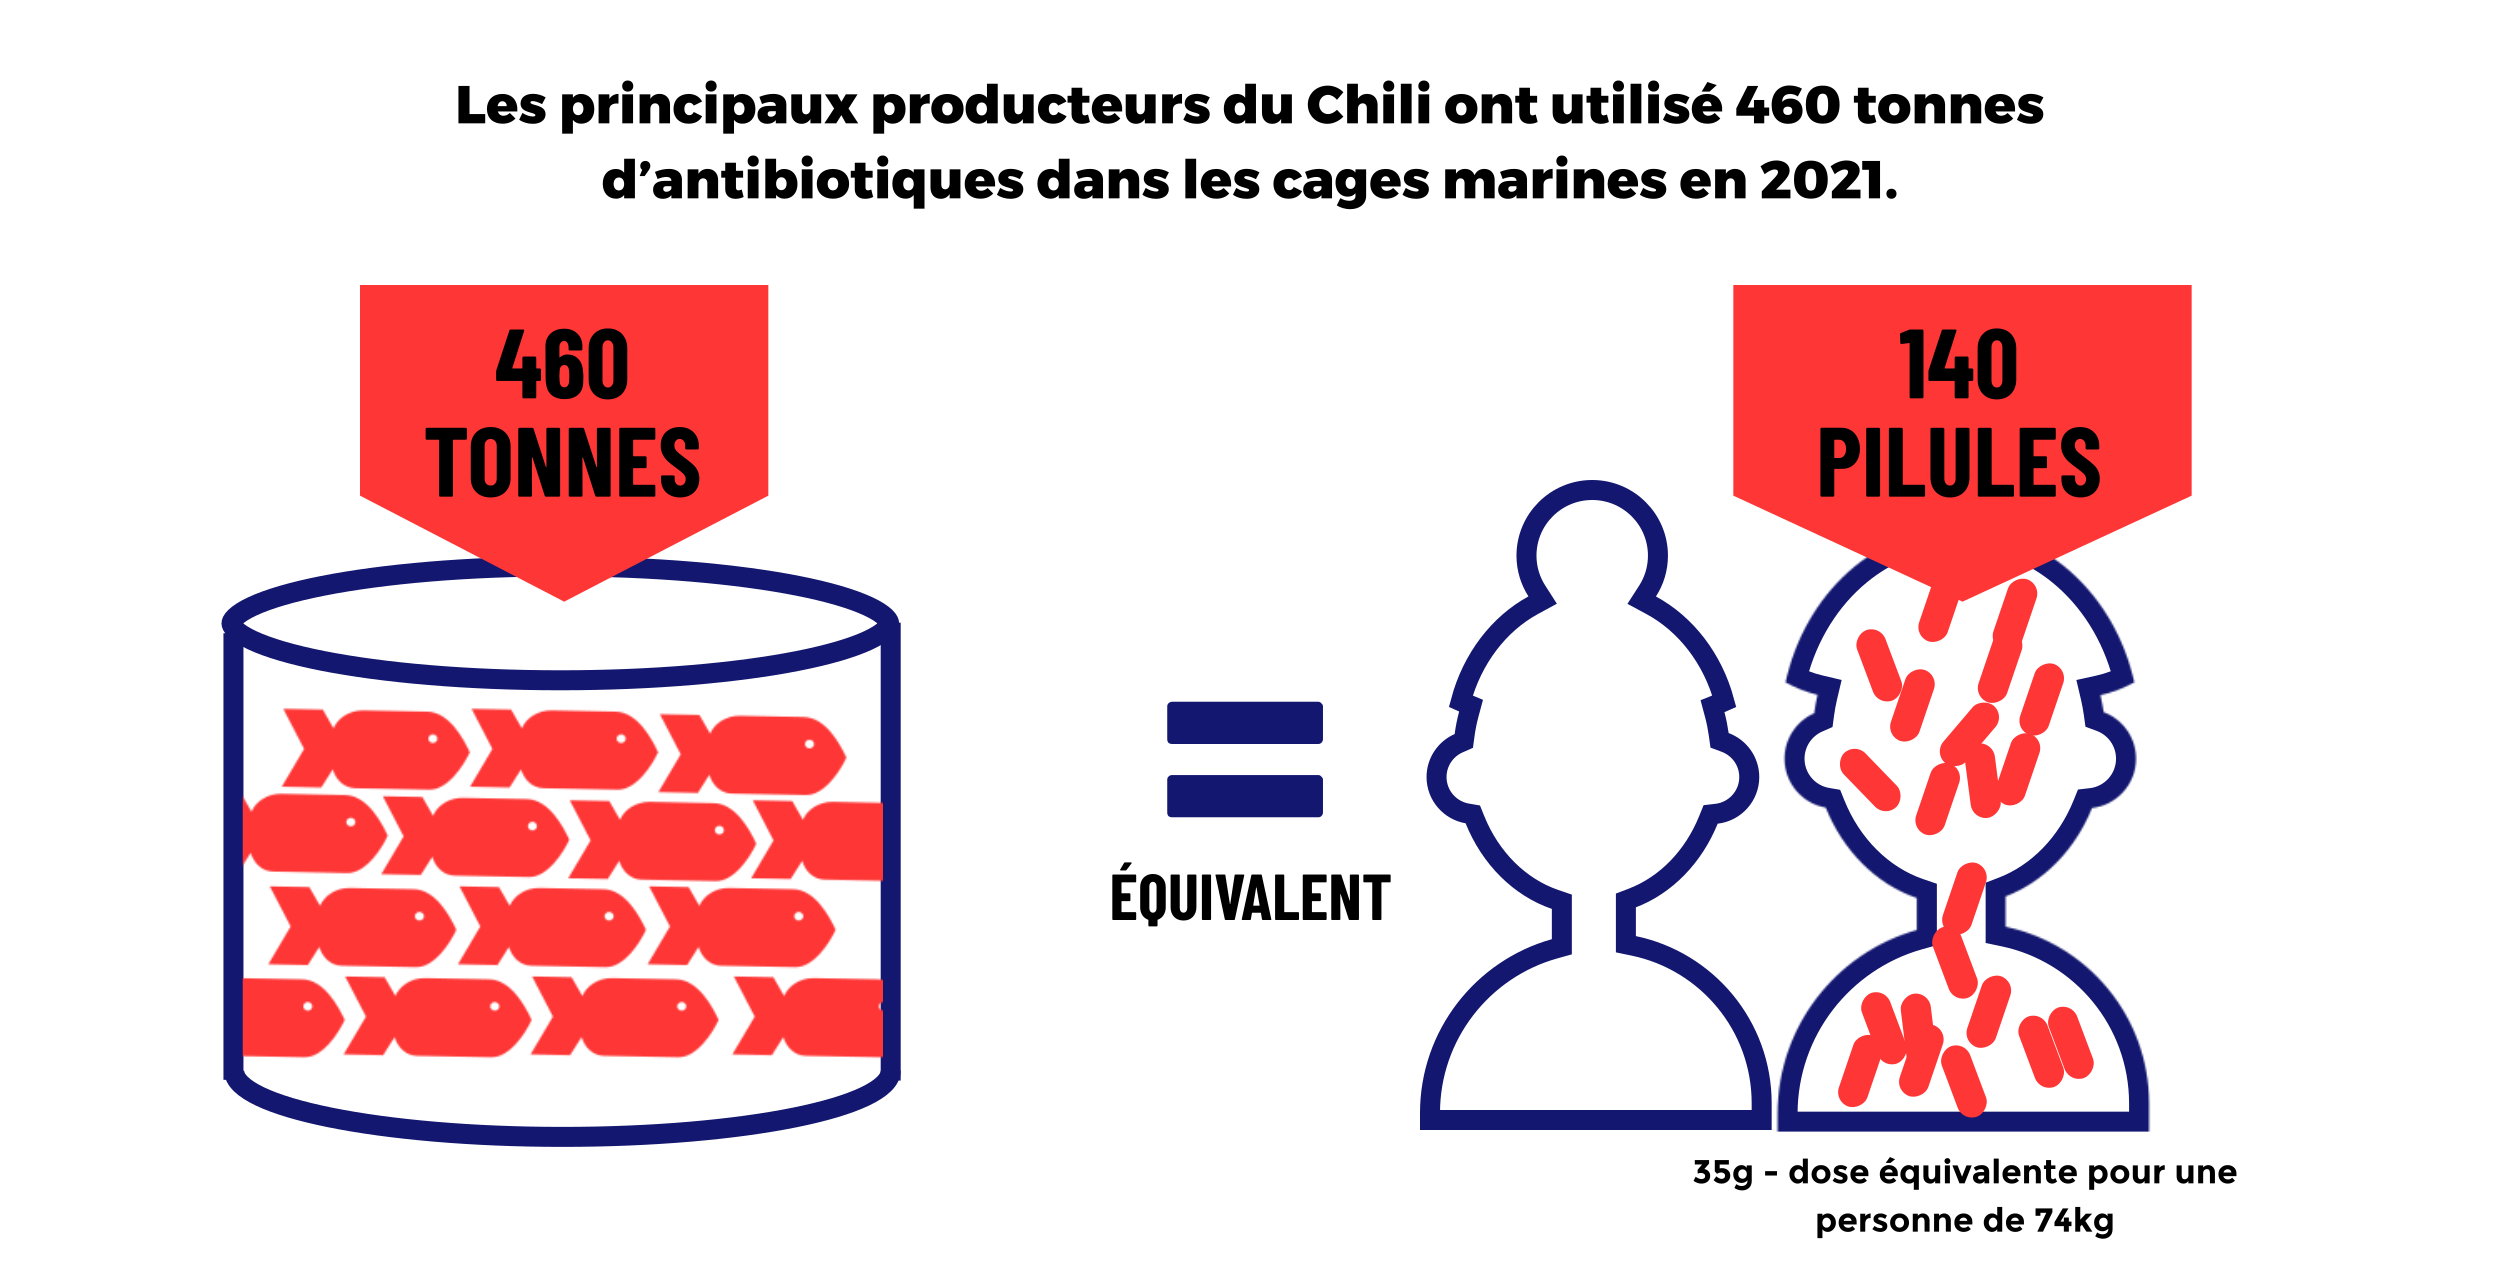 <svg width="1500" height="760" viewBox="0 0 1500 760" fill="none" xmlns="http://www.w3.org/2000/svg">
<rect width="1500" height="760" fill="white"/>
<path d="M281.716 68.432H291.124V74H275.06V51.568H281.716V68.432ZM301.339 56.368C307.451 56.368 310.779 60.464 310.395 66.864H298.683C299.195 68.528 300.411 69.456 302.075 69.456C303.451 69.456 304.763 68.848 305.915 67.792L309.275 71.088C307.451 73.104 304.827 74.224 301.531 74.224C295.707 74.224 292.155 70.704 292.155 65.36C292.155 59.92 295.835 56.368 301.339 56.368ZM298.555 63.696H304.027C304.059 61.968 302.971 60.752 301.403 60.752C299.899 60.752 298.875 61.936 298.555 63.696ZM319.751 56.304C322.375 56.304 325.031 57.04 327.399 58.416L325.255 62.48C322.887 61.264 320.935 60.656 319.559 60.656C318.759 60.656 318.247 60.944 318.247 61.488C318.247 63.44 327.335 62.576 327.335 68.528C327.335 72.112 324.231 74.288 319.687 74.288C316.615 74.288 313.767 73.456 311.495 71.824L313.479 67.76C315.655 69.168 317.863 69.904 319.783 69.904C320.647 69.904 321.223 69.648 321.223 69.104C321.223 67.12 312.327 68.08 312.327 62.128C312.327 58.48 315.367 56.304 319.751 56.304ZM348.516 56.368C353.38 56.368 356.58 59.952 356.58 65.392C356.58 70.736 353.476 74.224 348.676 74.224C346.628 74.224 344.932 73.424 343.748 71.984V80.208H337.284V56.592H343.748V58.608C344.9 57.168 346.564 56.368 348.516 56.368ZM346.884 69.104C348.804 69.104 350.052 67.536 350.052 65.232C350.052 62.928 348.804 61.36 346.884 61.36C345.028 61.36 343.748 62.928 343.748 65.232C343.748 67.536 345.028 69.104 346.884 69.104ZM365.619 56.592V59.344C366.835 57.424 368.723 56.336 371.091 56.336V62.16C367.763 61.744 365.619 63.152 365.619 65.68V74H359.155V56.592H365.619ZM376.638 48.304C378.59 48.304 379.966 49.68 379.966 51.632C379.966 53.584 378.59 54.96 376.638 54.96C374.686 54.96 373.31 53.584 373.31 51.632C373.31 49.68 374.686 48.304 376.638 48.304ZM379.838 74H373.374V56.592H379.838V74ZM395.749 56.336C399.461 56.336 402.021 58.928 402.021 62.96V74H395.557V64.816C395.557 63.088 394.565 62 393.061 62C391.301 62.032 390.213 63.408 390.213 65.392V74H383.749V56.592H390.213V59.28C391.429 57.36 393.317 56.336 395.749 56.336ZM413.212 56.368C416.86 56.368 419.772 58.032 421.244 60.912L416.284 63.344C415.676 62.256 414.716 61.616 413.5 61.616C411.772 61.616 410.62 63.12 410.62 65.328C410.62 67.6 411.772 69.104 413.5 69.104C414.748 69.104 415.708 68.496 416.252 67.184L421.276 69.712C419.932 72.592 416.988 74.224 413.148 74.224C407.676 74.224 404.092 70.704 404.092 65.36C404.092 59.952 407.708 56.368 413.212 56.368ZM426.669 48.304C428.621 48.304 429.997 49.68 429.997 51.632C429.997 53.584 428.621 54.96 426.669 54.96C424.717 54.96 423.341 53.584 423.341 51.632C423.341 49.68 424.717 48.304 426.669 48.304ZM429.869 74H423.405V56.592H429.869V74ZM445.172 56.368C450.036 56.368 453.236 59.952 453.236 65.392C453.236 70.736 450.132 74.224 445.332 74.224C443.284 74.224 441.588 73.424 440.404 71.984V80.208H433.94V56.592H440.404V58.608C441.556 57.168 443.22 56.368 445.172 56.368ZM443.54 69.104C445.46 69.104 446.708 67.536 446.708 65.232C446.708 62.928 445.46 61.36 443.54 61.36C441.684 61.36 440.404 62.928 440.404 65.232C440.404 67.536 441.684 69.104 443.54 69.104ZM464.003 56.336C468.899 56.336 471.811 58.672 471.811 62.704V74H465.475V72.08C464.419 73.488 462.691 74.288 460.387 74.288C456.675 74.288 454.499 72.08 454.499 68.816C454.499 65.456 456.835 63.6 461.219 63.536H465.475V63.472C465.475 62.032 464.451 61.168 462.467 61.168C461.091 61.168 459.139 61.584 457.219 62.416L455.619 58.128C458.467 56.976 461.283 56.336 464.003 56.336ZM462.531 70.064C463.843 70.064 464.995 69.36 465.475 68.272V66.704H462.531C461.251 66.704 460.579 67.248 460.579 68.336C460.579 69.424 461.283 70.064 462.531 70.064ZM492.721 56.592V74H486.257V71.408C485.073 73.264 483.249 74.288 480.913 74.288C477.265 74.288 474.769 71.696 474.769 67.632V56.592H481.233V65.808C481.233 67.504 482.161 68.592 483.569 68.592C485.233 68.56 486.257 67.184 486.257 65.2V56.592H492.721ZM504.816 61.104L507.504 56.592H514.544L509.104 65.072L514.928 74H507.504L504.816 69.072L501.744 74H494.64L500.464 65.104L494.992 56.592H502.416L504.816 61.104ZM535.266 56.368C540.13 56.368 543.33 59.952 543.33 65.392C543.33 70.736 540.226 74.224 535.426 74.224C533.378 74.224 531.682 73.424 530.498 71.984V80.208H524.034V56.592H530.498V58.608C531.65 57.168 533.314 56.368 535.266 56.368ZM533.634 69.104C535.554 69.104 536.802 67.536 536.802 65.232C536.802 62.928 535.554 61.36 533.634 61.36C531.778 61.36 530.498 62.928 530.498 65.232C530.498 67.536 531.778 69.104 533.634 69.104ZM552.369 56.592V59.344C553.585 57.424 555.473 56.336 557.841 56.336V62.16C554.513 61.744 552.369 63.152 552.369 65.68V74H545.905V56.592H552.369ZM568.476 56.368C574.332 56.368 578.14 59.888 578.14 65.296C578.14 70.672 574.332 74.224 568.476 74.224C562.62 74.224 558.78 70.672 558.78 65.296C558.78 59.888 562.62 56.368 568.476 56.368ZM568.476 61.488C566.556 61.488 565.308 63.056 565.308 65.36C565.308 67.696 566.556 69.232 568.476 69.232C570.364 69.232 571.612 67.696 571.612 65.36C571.612 63.056 570.364 61.488 568.476 61.488ZM598.638 50.256V74H592.174V72.016C591.022 73.424 589.39 74.224 587.406 74.224C582.542 74.224 579.342 70.672 579.342 65.2C579.342 59.856 582.478 56.368 587.246 56.368C589.294 56.368 590.99 57.168 592.174 58.608V50.256H598.638ZM589.038 69.264C590.926 69.264 592.174 67.696 592.174 65.36C592.174 63.056 590.926 61.488 589.038 61.488C587.118 61.488 585.87 63.056 585.87 65.36C585.87 67.696 587.118 69.264 589.038 69.264ZM620.19 56.592V74H613.726V71.408C612.542 73.264 610.718 74.288 608.382 74.288C604.734 74.288 602.238 71.696 602.238 67.632V56.592H608.702V65.808C608.702 67.504 609.63 68.592 611.038 68.592C612.702 68.56 613.726 67.184 613.726 65.2V56.592H620.19ZM631.869 56.368C635.517 56.368 638.429 58.032 639.901 60.912L634.941 63.344C634.333 62.256 633.373 61.616 632.157 61.616C630.429 61.616 629.277 63.12 629.277 65.328C629.277 67.6 630.429 69.104 632.157 69.104C633.405 69.104 634.365 68.496 634.909 67.184L639.933 69.712C638.589 72.592 635.645 74.224 631.805 74.224C626.333 74.224 622.749 70.704 622.749 65.36C622.749 59.952 626.365 56.368 631.869 56.368ZM652.813 68.72L653.965 73.168C652.749 73.872 650.893 74.288 649.133 74.288C645.421 74.32 642.925 72.176 642.925 68.56V61.616H640.525V57.488H642.925V52.656H649.357V57.488H653.645V61.616H649.357V67.568C649.357 68.688 649.933 69.232 650.829 69.232C651.341 69.232 652.045 69.008 652.813 68.72ZM664.245 56.368C670.357 56.368 673.685 60.464 673.301 66.864H661.589C662.101 68.528 663.317 69.456 664.981 69.456C666.357 69.456 667.669 68.848 668.821 67.792L672.181 71.088C670.357 73.104 667.733 74.224 664.437 74.224C658.613 74.224 655.061 70.704 655.061 65.36C655.061 59.92 658.741 56.368 664.245 56.368ZM661.461 63.696H666.933C666.965 61.968 665.877 60.752 664.309 60.752C662.805 60.752 661.781 61.936 661.461 63.696ZM693.377 56.592V74H686.913V71.408C685.729 73.264 683.905 74.288 681.569 74.288C677.921 74.288 675.425 71.696 675.425 67.632V56.592H681.889V65.808C681.889 67.504 682.817 68.592 684.225 68.592C685.889 68.56 686.913 67.184 686.913 65.2V56.592H693.377ZM703.744 56.592V59.344C704.96 57.424 706.848 56.336 709.216 56.336V62.16C705.888 61.744 703.744 63.152 703.744 65.68V74H697.28V56.592H703.744ZM718.251 56.304C720.875 56.304 723.531 57.04 725.899 58.416L723.755 62.48C721.387 61.264 719.435 60.656 718.059 60.656C717.259 60.656 716.747 60.944 716.747 61.488C716.747 63.44 725.835 62.576 725.835 68.528C725.835 72.112 722.731 74.288 718.187 74.288C715.115 74.288 712.267 73.456 709.995 71.824L711.979 67.76C714.155 69.168 716.363 69.904 718.283 69.904C719.147 69.904 719.723 69.648 719.723 69.104C719.723 67.12 710.827 68.08 710.827 62.128C710.827 58.48 713.867 56.304 718.251 56.304ZM753.576 50.256V74H747.112V72.016C745.96 73.424 744.328 74.224 742.344 74.224C737.48 74.224 734.28 70.672 734.28 65.2C734.28 59.856 737.416 56.368 742.184 56.368C744.232 56.368 745.928 57.168 747.112 58.608V50.256H753.576ZM743.976 69.264C745.864 69.264 747.112 67.696 747.112 65.36C747.112 63.056 745.864 61.488 743.976 61.488C742.056 61.488 740.808 63.056 740.808 65.36C740.808 67.696 742.056 69.264 743.976 69.264ZM775.127 56.592V74H768.663V71.408C767.479 73.264 765.655 74.288 763.319 74.288C759.671 74.288 757.175 71.696 757.175 67.632V56.592H763.639V65.808C763.639 67.504 764.567 68.592 765.975 68.592C767.639 68.56 768.663 67.184 768.663 65.2V56.592H775.127ZM796.75 51.376C800.142 51.376 803.758 52.912 806.03 55.344L802.19 59.888C800.782 58.096 798.702 56.912 796.846 56.912C793.806 56.912 791.502 59.376 791.502 62.672C791.502 65.968 793.806 68.464 796.846 68.464C798.574 68.464 800.654 67.44 802.19 65.872L806.03 69.968C803.598 72.592 799.918 74.288 796.526 74.288C789.71 74.288 784.686 69.36 784.686 62.736C784.686 56.208 789.806 51.376 796.75 51.376ZM820.284 56.336C824.028 56.336 826.556 58.928 826.556 62.96V74H820.092V64.816C820.092 63.088 819.132 62 817.596 62C815.836 62.032 814.748 63.408 814.748 65.392V74H808.284V50.256H814.748V59.28C815.964 57.36 817.852 56.336 820.284 56.336ZM833.232 48.304C835.184 48.304 836.56 49.68 836.56 51.632C836.56 53.584 835.184 54.96 833.232 54.96C831.28 54.96 829.904 53.584 829.904 51.632C829.904 49.68 831.28 48.304 833.232 48.304ZM836.432 74H829.968V56.592H836.432V74ZM846.967 74H840.503V50.256H846.967V74ZM854.325 48.304C856.277 48.304 857.653 49.68 857.653 51.632C857.653 53.584 856.277 54.96 854.325 54.96C852.373 54.96 850.997 53.584 850.997 51.632C850.997 49.68 852.373 48.304 854.325 48.304ZM857.525 74H851.061V56.592H857.525V74ZM876.788 56.368C882.644 56.368 886.452 59.888 886.452 65.296C886.452 70.672 882.644 74.224 876.788 74.224C870.932 74.224 867.092 70.672 867.092 65.296C867.092 59.888 870.932 56.368 876.788 56.368ZM876.788 61.488C874.868 61.488 873.62 63.056 873.62 65.36C873.62 67.696 874.868 69.232 876.788 69.232C878.676 69.232 879.924 67.696 879.924 65.36C879.924 63.056 878.676 61.488 876.788 61.488ZM900.999 56.336C904.711 56.336 907.271 58.928 907.271 62.96V74H900.807V64.816C900.807 63.088 899.815 62 898.311 62C896.551 62.032 895.463 63.408 895.463 65.392V74H888.999V56.592H895.463V59.28C896.679 57.36 898.567 56.336 900.999 56.336ZM921.438 68.72L922.59 73.168C921.374 73.872 919.518 74.288 917.758 74.288C914.046 74.32 911.55 72.176 911.55 68.56V61.616H909.15V57.488H911.55V52.656H917.982V57.488H922.27V61.616H917.982V67.568C917.982 68.688 918.558 69.232 919.454 69.232C919.966 69.232 920.67 69.008 921.438 68.72ZM949.533 56.592V74H943.069V71.408C941.885 73.264 940.061 74.288 937.725 74.288C934.077 74.288 931.581 71.696 931.581 67.632V56.592H938.045V65.808C938.045 67.504 938.973 68.592 940.381 68.592C942.045 68.56 943.069 67.184 943.069 65.2V56.592H949.533ZM964.188 68.72L965.34 73.168C964.124 73.872 962.268 74.288 960.508 74.288C956.796 74.32 954.3 72.176 954.3 68.56V61.616H951.9V57.488H954.3V52.656H960.732V57.488H965.02V61.616H960.732V67.568C960.732 68.688 961.308 69.232 962.204 69.232C962.716 69.232 963.42 69.008 964.188 68.72ZM971.075 48.304C973.027 48.304 974.403 49.68 974.403 51.632C974.403 53.584 973.027 54.96 971.075 54.96C969.123 54.96 967.747 53.584 967.747 51.632C967.747 49.68 969.123 48.304 971.075 48.304ZM974.275 74H967.811V56.592H974.275V74ZM984.81 74H978.346V50.256H984.81V74ZM992.169 48.304C994.121 48.304 995.497 49.68 995.497 51.632C995.497 53.584 994.121 54.96 992.169 54.96C990.217 54.96 988.841 53.584 988.841 51.632C988.841 49.68 990.217 48.304 992.169 48.304ZM995.369 74H988.905V56.592H995.369V74ZM1006.03 56.304C1008.66 56.304 1011.31 57.04 1013.68 58.416L1011.54 62.48C1009.17 61.264 1007.22 60.656 1005.84 60.656C1005.04 60.656 1004.53 60.944 1004.53 61.488C1004.53 63.44 1013.62 62.576 1013.62 68.528C1013.62 72.112 1010.51 74.288 1005.97 74.288C1002.9 74.288 1000.05 73.456 997.776 71.824L999.76 67.76C1001.94 69.168 1004.14 69.904 1006.06 69.904C1006.93 69.904 1007.5 69.648 1007.5 69.104C1007.5 67.12 998.608 68.08 998.608 62.128C998.608 58.48 1001.65 56.304 1006.03 56.304ZM1025.75 54.96H1021.01L1024.44 49.2L1030.04 51.056L1025.75 54.96ZM1024.25 56.368C1030.36 56.368 1033.69 60.464 1033.3 66.864H1021.59C1022.1 68.528 1023.32 69.456 1024.98 69.456C1026.36 69.456 1027.67 68.848 1028.82 67.792L1032.18 71.088C1030.36 73.104 1027.73 74.224 1024.44 74.224C1018.61 74.224 1015.06 70.704 1015.06 65.36C1015.06 59.92 1018.74 56.368 1024.25 56.368ZM1021.46 63.696H1026.93C1026.97 61.968 1025.88 60.752 1024.31 60.752C1022.81 60.752 1021.78 61.936 1021.46 63.696ZM1048.57 64.528H1052.38V60.016H1058.55V64.528H1061.5V69.424H1058.55V74H1052.38V69.424H1041.79V65.008L1048.57 51.568H1054.94L1048.57 64.528ZM1073.67 51.28C1076.33 51.28 1079.27 52.048 1081.19 53.2L1078.66 57.872C1077.41 56.912 1075.81 56.4 1074.09 56.4C1070.89 56.4 1069.32 58.096 1069.35 61.136C1070.34 59.952 1071.97 59.12 1074.28 59.12C1078.69 59.12 1081.54 62.096 1081.54 66.448C1081.54 71.248 1078.09 74.288 1072.93 74.288C1066.73 74.288 1062.98 69.936 1062.98 63.056C1062.98 55.92 1067.17 51.28 1073.67 51.28ZM1072.74 63.984C1070.95 63.984 1069.96 64.944 1069.96 66.48C1069.96 67.952 1070.85 68.976 1072.68 68.976C1074.41 68.976 1075.37 68.112 1075.37 66.416C1075.37 64.848 1074.44 63.984 1072.74 63.984ZM1093.63 51.376C1100.09 51.376 1103.74 55.44 1103.74 62.768C1103.74 70.128 1100.09 74.192 1093.63 74.192C1087.07 74.192 1083.48 70.128 1083.48 62.768C1083.48 55.44 1087.07 51.376 1093.63 51.376ZM1093.63 56.208C1091.23 56.208 1090.3 57.968 1090.3 62.768C1090.3 67.568 1091.23 69.36 1093.63 69.36C1095.96 69.36 1096.89 67.568 1096.89 62.768C1096.89 57.968 1095.96 56.208 1093.63 56.208ZM1124.63 68.72L1125.78 73.168C1124.56 73.872 1122.71 74.288 1120.95 74.288C1117.23 74.32 1114.74 72.176 1114.74 68.56V61.616H1112.34V57.488H1114.74V52.656H1121.17V57.488H1125.46V61.616H1121.17V67.568C1121.17 68.688 1121.75 69.232 1122.64 69.232C1123.15 69.232 1123.86 69.008 1124.63 68.72ZM1136.57 56.368C1142.43 56.368 1146.23 59.888 1146.23 65.296C1146.23 70.672 1142.43 74.224 1136.57 74.224C1130.71 74.224 1126.87 70.672 1126.87 65.296C1126.87 59.888 1130.71 56.368 1136.57 56.368ZM1136.57 61.488C1134.65 61.488 1133.4 63.056 1133.4 65.36C1133.4 67.696 1134.65 69.232 1136.57 69.232C1138.46 69.232 1139.71 67.696 1139.71 65.36C1139.71 63.056 1138.46 61.488 1136.57 61.488ZM1160.78 56.336C1164.49 56.336 1167.05 58.928 1167.05 62.96V74H1160.59V64.816C1160.59 63.088 1159.6 62 1158.09 62C1156.33 62.032 1155.24 63.408 1155.24 65.392V74H1148.78V56.592H1155.24V59.28C1156.46 57.36 1158.35 56.336 1160.78 56.336ZM1182.47 56.336C1186.18 56.336 1188.74 58.928 1188.74 62.96V74H1182.28V64.816C1182.28 63.088 1181.28 62 1179.78 62C1178.02 62.032 1176.93 63.408 1176.93 65.392V74H1170.47V56.592H1176.93V59.28C1178.15 57.36 1180.04 56.336 1182.47 56.336ZM1200 56.368C1206.11 56.368 1209.44 60.464 1209.05 66.864H1197.34C1197.85 68.528 1199.07 69.456 1200.73 69.456C1202.11 69.456 1203.42 68.848 1204.57 67.792L1207.93 71.088C1206.11 73.104 1203.48 74.224 1200.19 74.224C1194.36 74.224 1190.81 70.704 1190.81 65.36C1190.81 59.92 1194.49 56.368 1200 56.368ZM1197.21 63.696H1202.68C1202.72 61.968 1201.63 60.752 1200.06 60.752C1198.56 60.752 1197.53 61.936 1197.21 63.696ZM1218.41 56.304C1221.03 56.304 1223.69 57.04 1226.06 58.416L1223.91 62.48C1221.54 61.264 1219.59 60.656 1218.22 60.656C1217.42 60.656 1216.9 60.944 1216.9 61.488C1216.9 63.44 1225.99 62.576 1225.99 68.528C1225.99 72.112 1222.89 74.288 1218.34 74.288C1215.27 74.288 1212.42 73.456 1210.15 71.824L1212.14 67.76C1214.31 69.168 1216.52 69.904 1218.44 69.904C1219.3 69.904 1219.88 69.648 1219.88 69.104C1219.88 67.12 1210.98 68.08 1210.98 62.128C1210.98 58.48 1214.02 56.304 1218.41 56.304ZM380.951 95.256V119H374.487V117.016C373.335 118.424 371.703 119.224 369.719 119.224C364.855 119.224 361.655 115.672 361.655 110.2C361.655 104.856 364.791 101.368 369.559 101.368C371.607 101.368 373.303 102.168 374.487 103.608V95.256H380.951ZM371.351 114.264C373.239 114.264 374.487 112.696 374.487 110.36C374.487 108.056 373.239 106.488 371.351 106.488C369.431 106.488 368.183 108.056 368.183 110.36C368.183 112.696 369.431 114.264 371.351 114.264ZM387.206 96.568C388.774 96.568 390.182 97.624 390.182 99.544C390.182 100.44 389.862 101.208 389.382 101.912L386.79 105.656H383.782L385.318 101.88C384.55 101.336 384.166 100.504 384.166 99.576C384.166 97.816 385.446 96.568 387.206 96.568ZM401.347 101.336C406.243 101.336 409.155 103.672 409.155 107.704V119H402.819V117.08C401.763 118.488 400.035 119.288 397.731 119.288C394.019 119.288 391.843 117.08 391.843 113.816C391.843 110.456 394.179 108.6 398.563 108.536H402.819V108.472C402.819 107.032 401.795 106.168 399.811 106.168C398.435 106.168 396.483 106.584 394.563 107.416L392.963 103.128C395.811 101.976 398.627 101.336 401.347 101.336ZM399.875 115.064C401.187 115.064 402.339 114.36 402.819 113.272V111.704H399.875C398.595 111.704 397.923 112.248 397.923 113.336C397.923 114.424 398.627 115.064 399.875 115.064ZM424.593 101.336C428.305 101.336 430.865 103.928 430.865 107.96V119H424.401V109.816C424.401 108.088 423.409 107 421.905 107C420.145 107.032 419.057 108.408 419.057 110.392V119H412.593V101.592H419.057V104.28C420.273 102.36 422.161 101.336 424.593 101.336ZM445.032 113.72L446.184 118.168C444.968 118.872 443.112 119.288 441.352 119.288C437.64 119.32 435.144 117.176 435.144 113.56V106.616H432.744V102.488H435.144V97.656H441.576V102.488H445.864V106.616H441.576V112.568C441.576 113.688 442.152 114.232 443.048 114.232C443.56 114.232 444.264 114.008 445.032 113.72ZM451.919 93.304C453.871 93.304 455.247 94.68 455.247 96.632C455.247 98.584 453.871 99.96 451.919 99.96C449.967 99.96 448.591 98.584 448.591 96.632C448.591 94.68 449.967 93.304 451.919 93.304ZM455.119 119H448.655V101.592H455.119V119ZM470.422 101.368C475.286 101.368 478.486 104.952 478.486 110.392C478.486 115.736 475.382 119.224 470.582 119.224C468.534 119.224 466.838 118.424 465.654 116.984V119H459.19V95.256H465.654V103.608C466.806 102.168 468.47 101.368 470.422 101.368ZM468.79 114.104C470.71 114.104 471.958 112.536 471.958 110.232C471.958 107.928 470.71 106.36 468.79 106.36C466.934 106.36 465.654 107.928 465.654 110.232C465.654 112.536 466.934 114.104 468.79 114.104ZM484.325 93.304C486.277 93.304 487.653 94.68 487.653 96.632C487.653 98.584 486.277 99.96 484.325 99.96C482.373 99.96 480.997 98.584 480.997 96.632C480.997 94.68 482.373 93.304 484.325 93.304ZM487.525 119H481.061V101.592H487.525V119ZM499.788 101.368C505.644 101.368 509.452 104.888 509.452 110.296C509.452 115.672 505.644 119.224 499.788 119.224C493.932 119.224 490.092 115.672 490.092 110.296C490.092 104.888 493.932 101.368 499.788 101.368ZM499.788 106.488C497.868 106.488 496.62 108.056 496.62 110.36C496.62 112.696 497.868 114.232 499.788 114.232C501.676 114.232 502.924 112.696 502.924 110.36C502.924 108.056 501.676 106.488 499.788 106.488ZM522.751 113.72L523.903 118.168C522.687 118.872 520.831 119.288 519.071 119.288C515.359 119.32 512.863 117.176 512.863 113.56V106.616H510.463V102.488H512.863V97.656H519.295V102.488H523.583V106.616H519.295V112.568C519.295 113.688 519.871 114.232 520.767 114.232C521.279 114.232 521.983 114.008 522.751 113.72ZM529.638 93.304C531.59 93.304 532.966 94.68 532.966 96.632C532.966 98.584 531.59 99.96 529.638 99.96C527.686 99.96 526.31 98.584 526.31 96.632C526.31 94.68 527.686 93.304 529.638 93.304ZM532.838 119H526.374V101.592H532.838V119ZM554.701 101.592V125.208H548.237V117.016C547.085 118.424 545.453 119.224 543.469 119.224C538.605 119.224 535.405 115.672 535.405 110.2C535.405 104.856 538.541 101.368 543.309 101.368C545.357 101.368 547.053 102.168 548.237 103.608V101.592H554.701ZM545.101 114.264C546.989 114.264 548.237 112.696 548.237 110.36C548.237 108.056 546.989 106.488 545.101 106.488C543.181 106.488 541.933 108.056 541.933 110.36C541.933 112.696 543.181 114.264 545.101 114.264ZM576.252 101.592V119H569.788V116.408C568.604 118.264 566.78 119.288 564.444 119.288C560.796 119.288 558.3 116.696 558.3 112.632V101.592H564.764V110.808C564.764 112.504 565.692 113.592 567.1 113.592C568.764 113.56 569.788 112.184 569.788 110.2V101.592H576.252ZM587.995 101.368C594.107 101.368 597.435 105.464 597.051 111.864H585.339C585.851 113.528 587.067 114.456 588.731 114.456C590.107 114.456 591.419 113.848 592.571 112.792L595.931 116.088C594.107 118.104 591.483 119.224 588.187 119.224C582.363 119.224 578.811 115.704 578.811 110.36C578.811 104.92 582.491 101.368 587.995 101.368ZM585.211 108.696H590.683C590.715 106.968 589.627 105.752 588.059 105.752C586.555 105.752 585.531 106.936 585.211 108.696ZM606.407 101.304C609.031 101.304 611.687 102.04 614.055 103.416L611.911 107.48C609.543 106.264 607.591 105.656 606.215 105.656C605.415 105.656 604.903 105.944 604.903 106.488C604.903 108.44 613.991 107.576 613.991 113.528C613.991 117.112 610.887 119.288 606.343 119.288C603.271 119.288 600.423 118.456 598.151 116.824L600.135 112.76C602.311 114.168 604.519 114.904 606.439 114.904C607.303 114.904 607.879 114.648 607.879 114.104C607.879 112.12 598.983 113.08 598.983 107.128C598.983 103.48 602.023 101.304 606.407 101.304ZM641.732 95.256V119H635.268V117.016C634.116 118.424 632.484 119.224 630.5 119.224C625.636 119.224 622.436 115.672 622.436 110.2C622.436 104.856 625.572 101.368 630.34 101.368C632.388 101.368 634.084 102.168 635.268 103.608V95.256H641.732ZM632.132 114.264C634.02 114.264 635.268 112.696 635.268 110.36C635.268 108.056 634.02 106.488 632.132 106.488C630.212 106.488 628.964 108.056 628.964 110.36C628.964 112.696 630.212 114.264 632.132 114.264ZM654.003 101.336C658.899 101.336 661.811 103.672 661.811 107.704V119H655.475V117.08C654.419 118.488 652.691 119.288 650.387 119.288C646.675 119.288 644.499 117.08 644.499 113.816C644.499 110.456 646.835 108.6 651.219 108.536H655.475V108.472C655.475 107.032 654.451 106.168 652.467 106.168C651.091 106.168 649.139 106.584 647.219 107.416L645.619 103.128C648.467 101.976 651.283 101.336 654.003 101.336ZM652.531 115.064C653.843 115.064 654.995 114.36 655.475 113.272V111.704H652.531C651.251 111.704 650.579 112.248 650.579 113.336C650.579 114.424 651.283 115.064 652.531 115.064ZM677.249 101.336C680.961 101.336 683.521 103.928 683.521 107.96V119H677.057V109.816C677.057 108.088 676.065 107 674.561 107C672.801 107.032 671.713 108.408 671.713 110.392V119H665.249V101.592H671.713V104.28C672.929 102.36 674.817 101.336 677.249 101.336ZM693.688 101.304C696.312 101.304 698.968 102.04 701.336 103.416L699.192 107.48C696.824 106.264 694.872 105.656 693.496 105.656C692.696 105.656 692.184 105.944 692.184 106.488C692.184 108.44 701.272 107.576 701.272 113.528C701.272 117.112 698.168 119.288 693.624 119.288C690.552 119.288 687.704 118.456 685.432 116.824L687.416 112.76C689.592 114.168 691.8 114.904 693.72 114.904C694.584 114.904 695.16 114.648 695.16 114.104C695.16 112.12 686.264 113.08 686.264 107.128C686.264 103.48 689.304 101.304 693.688 101.304ZM717.685 119H711.221V95.256H717.685V119ZM729.62 101.368C735.732 101.368 739.06 105.464 738.676 111.864H726.964C727.476 113.528 728.692 114.456 730.356 114.456C731.732 114.456 733.044 113.848 734.196 112.792L737.556 116.088C735.732 118.104 733.108 119.224 729.812 119.224C723.988 119.224 720.436 115.704 720.436 110.36C720.436 104.92 724.116 101.368 729.62 101.368ZM726.836 108.696H732.308C732.34 106.968 731.252 105.752 729.684 105.752C728.18 105.752 727.156 106.936 726.836 108.696ZM748.032 101.304C750.656 101.304 753.312 102.04 755.68 103.416L753.536 107.48C751.168 106.264 749.216 105.656 747.84 105.656C747.04 105.656 746.528 105.944 746.528 106.488C746.528 108.44 755.616 107.576 755.616 113.528C755.616 117.112 752.512 119.288 747.968 119.288C744.896 119.288 742.048 118.456 739.776 116.824L741.76 112.76C743.936 114.168 746.144 114.904 748.064 114.904C748.928 114.904 749.504 114.648 749.504 114.104C749.504 112.12 740.608 113.08 740.608 107.128C740.608 103.48 743.648 101.304 748.032 101.304ZM773.181 101.368C776.829 101.368 779.741 103.032 781.213 105.912L776.253 108.344C775.645 107.256 774.685 106.616 773.469 106.616C771.741 106.616 770.589 108.12 770.589 110.328C770.589 112.6 771.741 114.104 773.469 114.104C774.717 114.104 775.677 113.496 776.221 112.184L781.245 114.712C779.901 117.592 776.957 119.224 773.117 119.224C767.645 119.224 764.061 115.704 764.061 110.36C764.061 104.952 767.677 101.368 773.181 101.368ZM791.41 101.336C796.306 101.336 799.218 103.672 799.218 107.704V119H792.882V117.08C791.826 118.488 790.098 119.288 787.794 119.288C784.082 119.288 781.906 117.08 781.906 113.816C781.906 110.456 784.242 108.6 788.626 108.536H792.882V108.472C792.882 107.032 791.858 106.168 789.874 106.168C788.498 106.168 786.546 106.584 784.626 107.416L783.026 103.128C785.874 101.976 788.69 101.336 791.41 101.336ZM789.938 115.064C791.25 115.064 792.402 114.36 792.882 113.272V111.704H789.938C788.658 111.704 787.986 112.248 787.986 113.336C787.986 114.424 788.69 115.064 789.938 115.064ZM819.679 101.592V117.496C819.679 122.392 815.807 125.496 810.111 125.496C806.879 125.496 803.967 124.472 802.079 123.224L804.223 118.872C805.759 119.896 807.775 120.472 809.567 120.472C811.903 120.472 813.279 119.384 813.279 117.688V115.928C812.159 117.272 810.591 118.008 808.607 118.008C804.383 118.008 801.311 114.68 801.311 109.592C801.311 104.632 804.287 101.368 808.479 101.368C810.527 101.368 812.159 102.136 813.279 103.48V101.592H819.679ZM810.303 113.368C812.095 113.368 813.279 111.928 813.279 109.784C813.279 107.576 812.095 106.136 810.303 106.136C808.543 106.136 807.359 107.608 807.359 109.784C807.359 111.928 808.543 113.368 810.303 113.368ZM831.339 101.368C837.451 101.368 840.779 105.464 840.395 111.864H828.683C829.195 113.528 830.411 114.456 832.075 114.456C833.451 114.456 834.763 113.848 835.915 112.792L839.275 116.088C837.451 118.104 834.827 119.224 831.531 119.224C825.707 119.224 822.155 115.704 822.155 110.36C822.155 104.92 825.835 101.368 831.339 101.368ZM828.555 108.696H834.027C834.059 106.968 832.971 105.752 831.403 105.752C829.899 105.752 828.875 106.936 828.555 108.696ZM849.751 101.304C852.375 101.304 855.031 102.04 857.399 103.416L855.255 107.48C852.887 106.264 850.935 105.656 849.559 105.656C848.759 105.656 848.247 105.944 848.247 106.488C848.247 108.44 857.335 107.576 857.335 113.528C857.335 117.112 854.231 119.288 849.687 119.288C846.615 119.288 843.767 118.456 841.495 116.824L843.479 112.76C845.655 114.168 847.863 114.904 849.783 114.904C850.647 114.904 851.223 114.648 851.223 114.104C851.223 112.12 842.327 113.08 842.327 107.128C842.327 103.48 845.367 101.304 849.751 101.304ZM890.612 101.336C894.292 101.336 896.788 103.928 896.788 107.96V119H890.324V109.816C890.324 108.088 889.364 107 887.924 107C886.26 107.032 885.204 108.408 885.204 110.392V119H878.74V109.816C878.74 108.088 877.78 107 876.34 107C874.644 107.032 873.588 108.408 873.588 110.392V119H867.124V101.592H873.588V104.248C874.772 102.36 876.628 101.336 878.996 101.336C881.716 101.336 883.796 102.744 884.724 105.112C885.844 102.68 887.892 101.336 890.612 101.336ZM908.41 101.336C913.306 101.336 916.218 103.672 916.218 107.704V119H909.882V117.08C908.826 118.488 907.098 119.288 904.794 119.288C901.082 119.288 898.906 117.08 898.906 113.816C898.906 110.456 901.242 108.6 905.626 108.536H909.882V108.472C909.882 107.032 908.858 106.168 906.874 106.168C905.498 106.168 903.546 106.584 901.626 107.416L900.026 103.128C902.874 101.976 905.69 101.336 908.41 101.336ZM906.938 115.064C908.25 115.064 909.402 114.36 909.882 113.272V111.704H906.938C905.658 111.704 904.986 112.248 904.986 113.336C904.986 114.424 905.69 115.064 906.938 115.064ZM926.119 101.592V104.344C927.335 102.424 929.223 101.336 931.591 101.336V107.16C928.263 106.744 926.119 108.152 926.119 110.68V119H919.655V101.592H926.119ZM937.138 93.304C939.09 93.304 940.466 94.68 940.466 96.632C940.466 98.584 939.09 99.96 937.138 99.96C935.186 99.96 933.81 98.584 933.81 96.632C933.81 94.68 935.186 93.304 937.138 93.304ZM940.338 119H933.874V101.592H940.338V119ZM956.249 101.336C959.961 101.336 962.521 103.928 962.521 107.96V119H956.057V109.816C956.057 108.088 955.065 107 953.561 107C951.801 107.032 950.713 108.408 950.713 110.392V119H944.249V101.592H950.713V104.28C951.929 102.36 953.817 101.336 956.249 101.336ZM973.776 101.368C979.888 101.368 983.216 105.464 982.832 111.864H971.12C971.632 113.528 972.848 114.456 974.512 114.456C975.888 114.456 977.2 113.848 978.352 112.792L981.712 116.088C979.888 118.104 977.264 119.224 973.968 119.224C968.144 119.224 964.592 115.704 964.592 110.36C964.592 104.92 968.272 101.368 973.776 101.368ZM970.992 108.696H976.464C976.496 106.968 975.408 105.752 973.84 105.752C972.336 105.752 971.312 106.936 970.992 108.696ZM992.188 101.304C994.812 101.304 997.468 102.04 999.836 103.416L997.692 107.48C995.324 106.264 993.372 105.656 991.996 105.656C991.196 105.656 990.684 105.944 990.684 106.488C990.684 108.44 999.772 107.576 999.772 113.528C999.772 117.112 996.668 119.288 992.124 119.288C989.052 119.288 986.204 118.456 983.932 116.824L985.916 112.76C988.092 114.168 990.3 114.904 992.22 114.904C993.084 114.904 993.66 114.648 993.66 114.104C993.66 112.12 984.764 113.08 984.764 107.128C984.764 103.48 987.804 101.304 992.188 101.304ZM1017.4 101.368C1023.51 101.368 1026.84 105.464 1026.46 111.864H1014.75C1015.26 113.528 1016.47 114.456 1018.14 114.456C1019.51 114.456 1020.83 113.848 1021.98 112.792L1025.34 116.088C1023.51 118.104 1020.89 119.224 1017.59 119.224C1011.77 119.224 1008.22 115.704 1008.22 110.36C1008.22 104.92 1011.9 101.368 1017.4 101.368ZM1014.62 108.696H1020.09C1020.12 106.968 1019.03 105.752 1017.47 105.752C1015.96 105.752 1014.94 106.936 1014.62 108.696ZM1041.06 101.336C1044.77 101.336 1047.33 103.928 1047.33 107.96V119H1040.87V109.816C1040.87 108.088 1039.88 107 1038.37 107C1036.61 107.032 1035.53 108.408 1035.53 110.392V119H1029.06V101.592H1035.53V104.28C1036.74 102.36 1038.63 101.336 1041.06 101.336ZM1065.91 96.28C1070.42 96.28 1073.78 98.68 1073.78 102.264C1073.78 104.792 1071.96 107.288 1069.49 109.816L1065.59 113.816H1074.26V119H1057.08V114.776L1064.95 106.52C1066 105.4 1066.84 104.12 1066.84 103.224C1066.84 102.232 1066.13 101.688 1064.88 101.688C1063.12 101.688 1060.92 102.776 1058.8 104.536L1056.31 99.736C1059.35 97.592 1062.52 96.28 1065.91 96.28ZM1086.53 96.376C1093 96.376 1096.64 100.44 1096.64 107.768C1096.64 115.128 1093 119.192 1086.53 119.192C1079.97 119.192 1076.39 115.128 1076.39 107.768C1076.39 100.44 1079.97 96.376 1086.53 96.376ZM1086.53 101.208C1084.13 101.208 1083.2 102.968 1083.2 107.768C1083.2 112.568 1084.13 114.36 1086.53 114.36C1088.87 114.36 1089.8 112.568 1089.8 107.768C1089.8 102.968 1088.87 101.208 1086.53 101.208ZM1107.94 96.28C1112.45 96.28 1115.81 98.68 1115.81 102.264C1115.81 104.792 1113.99 107.288 1111.52 109.816L1107.62 113.816H1116.29V119H1099.11V114.776L1106.98 106.52C1108.04 105.4 1108.87 104.12 1108.87 103.224C1108.87 102.232 1108.16 101.688 1106.92 101.688C1105.16 101.688 1102.95 102.776 1100.84 104.536L1098.34 99.736C1101.38 97.592 1104.55 96.28 1107.94 96.28ZM1128.02 119H1121.33V101.88H1117.33V96.568H1128.02V119ZM1134.86 113.24C1136.65 113.24 1137.9 114.456 1137.9 116.216C1137.9 118.008 1136.65 119.256 1134.86 119.256C1133.1 119.256 1131.85 118.008 1131.85 116.216C1131.85 114.456 1133.1 113.24 1134.86 113.24Z" fill="black"/>
<path d="M533.487 374.016C533.487 374.578 533.224 375.827 531.19 377.791C529.148 379.761 525.812 381.948 520.972 384.209C511.323 388.714 496.98 392.927 478.779 396.522C442.475 403.692 392.058 408.169 336.186 408.169C280.314 408.169 229.897 403.692 193.593 396.522C175.392 392.927 161.049 388.714 151.4 384.209C146.56 381.948 143.224 379.761 141.182 377.791C139.148 375.827 138.885 374.578 138.885 374.016C138.885 373.454 139.148 372.205 141.182 370.241C143.224 368.271 146.56 366.083 151.4 363.823C161.049 359.318 175.392 355.105 193.593 351.51C229.897 344.34 280.314 339.863 336.186 339.863C392.058 339.863 442.475 344.34 478.779 351.51C496.98 355.105 511.323 359.318 520.972 363.823C525.812 366.083 529.148 368.271 531.19 370.241C533.224 372.205 533.487 373.454 533.487 374.016Z" stroke="#13176F" stroke-width="12"/>
<path d="M534.414 642.407C534.414 664.349 446.232 682.137 337.454 682.137C228.675 682.137 140.493 664.349 140.493 642.407" stroke="#13176F" stroke-width="12"/>
<path d="M140.07 379.933V647.901" stroke="#13176F" stroke-width="12"/>
<path d="M534.415 373.593L534.415 648.324" stroke="#13176F" stroke-width="12"/>
<mask id="mask0_3277_39" style="mask-type:alpha" maskUnits="userSpaceOnUse" x="94" y="425" width="470" height="210">
<path fill-rule="evenodd" clip-rule="evenodd" d="M218.096 426.241C209.812 426.077 202.578 430.874 200.127 436.997L193.684 425.758L169.978 425.29L182.465 449.361L169.054 472.044L192.76 472.512L199.661 461.636C201.4 467.607 206.204 472.777 213.101 472.914L257.592 473.792C268.813 474.014 278.455 458.916 281.874 451.339C278.255 443.573 269.676 427.259 256.404 426.997L218.096 426.241ZM259.688 445.771C261.187 445.801 262.425 444.677 262.453 443.261C262.481 441.845 261.288 440.673 259.789 440.643C258.29 440.614 257.051 441.738 257.024 443.154C256.996 444.57 258.188 445.742 259.688 445.771Z" fill="#FF3636"/>
<path fill-rule="evenodd" clip-rule="evenodd" d="M331.082 426.241C322.797 426.077 315.564 430.874 313.112 436.997L306.669 425.758L282.963 425.29L295.45 449.361L282.039 472.044L305.746 472.512L312.646 461.636C314.386 467.607 319.189 472.777 326.086 472.914L370.577 473.792C381.798 474.014 391.441 458.916 394.859 451.339C391.241 443.573 382.661 427.259 369.389 426.997L331.082 426.241ZM372.673 445.771C374.173 445.801 375.411 444.677 375.439 443.261C375.467 441.845 374.274 440.673 372.775 440.643C371.275 440.614 370.037 441.738 370.009 443.154C369.981 444.57 371.174 445.742 372.673 445.771Z" fill="#FF3636"/>
<path fill-rule="evenodd" clip-rule="evenodd" d="M277.817 478.698C269.532 478.534 262.299 483.331 259.848 489.454L253.405 478.216L229.698 477.748L242.185 501.819L228.775 524.501L252.481 524.969L259.381 514.093C261.121 520.064 265.924 525.235 272.821 525.371L317.313 526.25C328.533 526.472 338.176 511.373 341.595 503.796C337.976 496.03 329.397 479.717 316.125 479.455L277.817 478.698ZM319.409 498.229C320.908 498.258 322.146 497.134 322.174 495.718C322.202 494.302 321.009 493.13 319.51 493.101C318.011 493.071 316.773 494.195 316.745 495.611C316.717 497.027 317.91 498.199 319.409 498.229Z" fill="#FF3636"/>
<path fill-rule="evenodd" clip-rule="evenodd" d="M210.026 532.77C201.741 532.606 194.508 537.403 192.057 543.526L185.613 532.287L161.907 531.819L174.394 555.89L160.984 578.573L184.69 579.041L191.59 568.165C193.33 574.136 198.134 579.306 205.03 579.443L249.522 580.322C260.742 580.543 270.385 565.445 273.804 557.868C270.185 550.102 261.606 533.788 248.334 533.526L210.026 532.77ZM251.617 552.3C253.117 552.33 254.355 551.206 254.383 549.79C254.411 548.374 253.218 547.202 251.719 547.172C250.219 547.143 248.981 548.267 248.953 549.683C248.925 551.099 250.118 552.271 251.617 552.3Z" fill="#FF3636"/>
<path fill-rule="evenodd" clip-rule="evenodd" d="M323.818 532.77C315.534 532.606 308.301 537.402 305.849 543.525L299.406 532.287L275.7 531.819L288.187 555.89L274.777 578.573L298.483 579.041L305.383 568.166C307.123 574.136 311.926 579.306 318.822 579.443L363.313 580.322C374.534 580.543 384.177 565.445 387.595 557.868C383.977 550.102 375.397 533.788 362.125 533.526L323.818 532.77ZM365.409 552.3C366.908 552.33 368.147 551.206 368.175 549.79C368.202 548.374 367.01 547.202 365.51 547.172C364.011 547.143 362.773 548.267 362.745 549.683C362.717 551.099 363.91 552.271 365.409 552.3Z" fill="#FF3636"/>
<path fill-rule="evenodd" clip-rule="evenodd" d="M437.611 532.77C429.326 532.606 422.093 537.403 419.642 543.526L413.198 532.287L389.492 531.819L401.979 555.89L388.569 578.573L412.275 579.041L419.175 568.165C420.915 574.136 425.718 579.306 432.615 579.443L477.106 580.322C488.327 580.543 497.97 565.445 501.388 557.868C497.77 550.102 489.191 533.788 475.919 533.526L437.611 532.77ZM479.202 552.3C480.702 552.33 481.94 551.206 481.968 549.79C481.996 548.374 480.803 547.202 479.304 547.172C477.804 547.143 476.566 548.267 476.538 549.683C476.51 551.099 477.703 552.271 479.202 552.3Z" fill="#FF3636"/>
<path fill-rule="evenodd" clip-rule="evenodd" d="M255.22 586.841C246.935 586.677 239.702 591.474 237.251 597.597L230.808 586.359L207.102 585.891L219.589 609.962L206.178 632.644L229.884 633.112L236.784 622.237C238.524 628.208 243.327 633.378 250.224 633.514L294.715 634.393C305.936 634.615 315.579 619.516 318.997 611.939C315.379 604.173 306.799 587.86 293.527 587.598L255.22 586.841ZM296.811 606.372C298.31 606.401 299.548 605.277 299.576 603.861C299.604 602.445 298.412 601.274 296.912 601.244C295.413 601.214 294.175 602.338 294.147 603.754C294.119 605.17 295.312 606.342 296.811 606.372Z" fill="#FF3636"/>
<path fill-rule="evenodd" clip-rule="evenodd" d="M118.63 586.359L125.073 597.597C127.525 591.474 134.758 586.678 143.042 586.841L181.35 587.598C194.622 587.86 203.201 604.173 206.82 611.939C203.401 619.516 193.759 634.615 182.538 634.393L138.047 633.514C131.15 633.378 126.347 628.207 124.607 622.237L117.707 633.112L94 632.644L107.411 609.962L94.924 585.891L118.63 586.359ZM184.633 606.372C186.132 606.401 187.371 605.277 187.399 603.861C187.427 602.445 186.234 601.274 184.734 601.244C183.235 601.214 181.997 602.338 181.969 603.754C181.941 605.17 183.134 606.342 184.633 606.372Z" fill="#FF3636"/>
<path fill-rule="evenodd" clip-rule="evenodd" d="M367.398 586.841C359.114 586.678 351.881 591.474 349.429 597.597L342.986 586.359L319.28 585.891L331.767 609.962L318.356 632.644L342.063 633.112L348.963 622.237C350.703 628.208 355.506 633.378 362.403 633.514L406.894 634.393C418.115 634.615 427.757 619.516 431.176 611.939C427.557 604.173 418.978 587.86 405.706 587.598L367.398 586.841ZM408.99 606.372C410.489 606.401 411.727 605.277 411.755 603.861C411.783 602.445 410.59 601.274 409.091 601.244C407.592 601.214 406.353 602.338 406.325 603.754C406.298 605.17 407.49 606.342 408.99 606.372Z" fill="#FF3636"/>
<path fill-rule="evenodd" clip-rule="evenodd" d="M488.455 586.841C480.17 586.678 472.937 591.474 470.486 597.597L464.042 586.359L440.336 585.891L452.823 609.962L439.412 632.644L463.119 633.112L470.019 622.236C471.759 628.207 476.562 633.378 483.459 633.514L527.95 634.393C539.171 634.615 548.814 619.516 552.232 611.939C548.614 604.173 540.034 587.86 526.762 587.598L488.455 586.841ZM530.046 606.372C531.545 606.401 532.783 605.277 532.811 603.861C532.839 602.445 531.647 601.274 530.147 601.244C528.648 601.214 527.41 602.338 527.382 603.754C527.354 605.17 528.547 606.342 530.046 606.372Z" fill="#FF3636"/>
<path fill-rule="evenodd" clip-rule="evenodd" d="M389.995 481.119C381.711 480.956 374.478 485.752 372.026 491.875L365.583 480.637L341.877 480.169L354.364 504.24L340.953 526.922L364.66 527.391L371.56 516.515C373.3 522.486 378.103 527.656 385 527.792L429.491 528.671C440.712 528.893 450.354 513.794 453.773 506.217C450.154 498.451 441.575 482.138 428.303 481.876L389.995 481.119ZM431.587 500.65C433.086 500.679 434.324 499.555 434.352 498.139C434.38 496.723 433.188 495.552 431.688 495.522C430.189 495.492 428.951 496.616 428.923 498.032C428.895 499.448 430.088 500.62 431.587 500.65Z" fill="#FF3636"/>
<path fill-rule="evenodd" clip-rule="evenodd" d="M499.752 481.119C491.468 480.956 484.235 485.752 481.783 491.875L475.34 480.637L451.634 480.169L464.121 504.24L450.71 526.922L474.417 527.391L481.317 516.515C483.056 522.486 487.86 527.656 494.756 527.792L539.248 528.671C550.468 528.893 560.111 513.794 563.53 506.218C559.911 498.451 551.332 482.138 538.06 481.876L499.752 481.119ZM541.344 500.65C542.843 500.679 544.081 499.555 544.109 498.139C544.137 496.723 542.944 495.552 541.445 495.522C539.946 495.492 538.708 496.616 538.68 498.032C538.652 499.448 539.845 500.62 541.344 500.65Z" fill="#FF3636"/>
<path fill-rule="evenodd" clip-rule="evenodd" d="M444.066 429.469C435.782 429.305 428.549 434.101 426.097 440.224L419.655 428.987L395.948 428.518L408.435 452.589L395.025 475.272L418.731 475.74L425.631 464.865C427.371 470.836 432.174 476.006 439.07 476.142L483.561 477.021C494.782 477.242 504.425 462.144 507.844 454.567C504.225 446.801 495.646 430.488 482.374 430.225L444.066 429.469ZM485.657 448.999C487.157 449.029 488.395 447.905 488.423 446.489C488.451 445.073 487.258 443.901 485.759 443.871C484.259 443.842 483.021 444.966 482.993 446.382C482.965 447.798 484.158 448.97 485.657 448.999Z" fill="#FF3636"/>
<path fill-rule="evenodd" clip-rule="evenodd" d="M168.867 476.277C160.583 476.113 153.35 480.91 150.898 487.032L144.455 475.795L120.749 475.327L133.236 499.398L119.825 522.08L143.532 522.548L150.432 511.673C152.172 517.644 156.975 522.814 163.871 522.95L208.362 523.829C219.583 524.05 229.226 508.952 232.645 501.375C229.026 493.609 220.447 477.296 207.175 477.034L168.867 476.277ZM210.459 495.807C211.958 495.837 213.196 494.713 213.224 493.297C213.252 491.881 212.059 490.709 210.56 490.68C209.061 490.65 207.823 491.774 207.795 493.19C207.767 494.606 208.959 495.778 210.459 495.807Z" fill="#FF3636"/>
</mask>
<g mask="url(#mask0_3277_39)">
<rect x="145.65" y="380.096" width="384.15" height="255.024" fill="#FF3636"/>
</g>
<path d="M216 171H461.001V297.391L338.5 361L216 297.391V171Z" fill="#FF3636"/>
<path d="M323.874 221.064C324.07 221.064 324.228 221.143 324.346 221.3C324.503 221.418 324.582 221.575 324.582 221.772V227.849C324.582 228.046 324.503 228.223 324.346 228.38C324.228 228.498 324.07 228.557 323.874 228.557H322.045C321.848 228.557 321.75 228.655 321.75 228.852V238.292C321.75 238.489 321.671 238.666 321.514 238.823C321.396 238.941 321.238 239 321.042 239H314.139C313.942 239 313.765 238.941 313.608 238.823C313.49 238.666 313.431 238.489 313.431 238.292V228.852C313.431 228.655 313.332 228.557 313.136 228.557H298.386C298.189 228.557 298.012 228.498 297.855 228.38C297.737 228.223 297.678 228.046 297.678 227.849V223.011C297.678 222.657 297.717 222.362 297.796 222.126L305.643 198.29C305.761 197.897 306.016 197.7 306.41 197.7H313.903C314.139 197.7 314.316 197.779 314.434 197.936C314.552 198.054 314.571 198.251 314.493 198.526L307.413 220.71C307.373 220.946 307.452 221.064 307.649 221.064H313.136C313.332 221.064 313.431 220.966 313.431 220.769V214.633C313.431 214.436 313.49 214.279 313.608 214.161C313.765 214.004 313.942 213.925 314.139 213.925H321.042C321.238 213.925 321.396 214.004 321.514 214.161C321.671 214.279 321.75 214.436 321.75 214.633V220.769C321.75 220.966 321.848 221.064 322.045 221.064H323.874ZM349.797 222.657C349.954 223.601 350.033 224.761 350.033 226.138C350.033 227.003 349.993 228.183 349.915 229.678C349.797 232.785 348.735 235.204 346.729 236.935C344.723 238.626 342.048 239.472 338.705 239.472C335.558 239.472 333.001 238.685 331.035 237.112C329.107 235.539 327.967 233.198 327.613 230.091C327.455 229.265 327.377 228.183 327.377 226.846L327.259 207.789C327.259 204.564 328.281 202.007 330.327 200.119C332.411 198.192 335.165 197.228 338.587 197.228C341.773 197.228 344.369 198.192 346.375 200.119C348.42 202.046 349.443 204.603 349.443 207.789V209.559C349.443 209.756 349.364 209.933 349.207 210.09C349.089 210.208 348.931 210.267 348.735 210.267H341.832C341.635 210.267 341.458 210.208 341.301 210.09C341.183 209.933 341.124 209.756 341.124 209.559V208.261C341.124 207.199 340.868 206.314 340.357 205.606C339.845 204.898 339.255 204.544 338.587 204.544C337.721 204.544 337.013 204.898 336.463 205.606C335.912 206.275 335.637 207.16 335.637 208.261V214.22C335.637 214.338 335.676 214.417 335.755 214.456C335.833 214.456 335.912 214.417 335.991 214.338C337.289 213.237 338.764 212.686 340.416 212.686C343.169 212.686 345.372 213.591 347.024 215.4C348.715 217.209 349.639 219.628 349.797 222.657ZM341.478 229.029C341.556 227.141 341.596 225.981 341.596 225.548C341.596 224.486 341.517 223.267 341.36 221.89C341.242 220.985 340.947 220.277 340.475 219.766C340.003 219.255 339.393 218.999 338.646 218.999C337.859 218.999 337.21 219.274 336.699 219.825C336.227 220.336 335.932 221.064 335.814 222.008C335.696 223.542 335.637 224.722 335.637 225.548C335.637 226.492 335.696 227.711 335.814 229.206C335.932 230.229 336.227 231.015 336.699 231.566C337.21 232.117 337.859 232.392 338.646 232.392C339.432 232.392 340.062 232.097 340.534 231.507C341.045 230.917 341.36 230.091 341.478 229.029ZM364.749 239.649C361.288 239.649 358.495 238.567 356.371 236.404C354.247 234.201 353.185 231.31 353.185 227.731V208.969C353.185 205.39 354.247 202.518 356.371 200.355C358.495 198.152 361.288 197.051 364.749 197.051C367.03 197.051 369.056 197.543 370.826 198.526C372.596 199.509 373.953 200.906 374.897 202.715C375.88 204.524 376.372 206.609 376.372 208.969V227.731C376.372 230.091 375.88 232.176 374.897 233.985C373.953 235.794 372.596 237.191 370.826 238.174C369.056 239.157 367.03 239.649 364.749 239.649ZM364.749 232.51C365.732 232.51 366.519 232.117 367.109 231.33C367.738 230.543 368.053 229.501 368.053 228.203V208.497C368.053 207.199 367.738 206.157 367.109 205.37C366.519 204.583 365.732 204.19 364.749 204.19C363.766 204.19 362.979 204.583 362.389 205.37C361.799 206.157 361.504 207.199 361.504 208.497V228.203C361.504 229.501 361.799 230.543 362.389 231.33C362.979 232.117 363.766 232.51 364.749 232.51ZM279.444 256.7C279.64 256.7 279.798 256.779 279.916 256.936C280.073 257.054 280.152 257.211 280.152 257.408V263.131C280.152 263.328 280.073 263.505 279.916 263.662C279.798 263.78 279.64 263.839 279.444 263.839H272.069C271.872 263.839 271.774 263.937 271.774 264.134V297.292C271.774 297.489 271.695 297.666 271.538 297.823C271.42 297.941 271.262 298 271.066 298H264.163C263.966 298 263.789 297.941 263.632 297.823C263.514 297.666 263.455 297.489 263.455 297.292V264.134C263.455 263.937 263.356 263.839 263.16 263.839H256.08C255.883 263.839 255.706 263.78 255.549 263.662C255.431 263.505 255.372 263.328 255.372 263.131V257.408C255.372 257.211 255.431 257.054 255.549 256.936C255.706 256.779 255.883 256.7 256.08 256.7H279.444ZM294.383 298.472C290.765 298.472 287.874 297.41 285.71 295.286C283.547 293.162 282.465 290.33 282.465 286.79V267.91C282.465 264.37 283.547 261.538 285.71 259.414C287.874 257.29 290.765 256.228 294.383 256.228C298.002 256.228 300.893 257.29 303.056 259.414C305.259 261.538 306.36 264.37 306.36 267.91V286.79C306.36 290.33 305.259 293.162 303.056 295.286C300.893 297.41 298.002 298.472 294.383 298.472ZM294.383 291.333C295.485 291.333 296.37 290.959 297.038 290.212C297.707 289.425 298.041 288.403 298.041 287.144V267.556C298.041 266.297 297.707 265.294 297.038 264.547C296.37 263.76 295.485 263.367 294.383 263.367C293.282 263.367 292.397 263.76 291.728 264.547C291.099 265.294 290.784 266.297 290.784 267.556V287.144C290.784 288.403 291.099 289.425 291.728 290.212C292.397 290.959 293.282 291.333 294.383 291.333ZM327.816 257.408C327.816 257.211 327.875 257.054 327.993 256.936C328.151 256.779 328.328 256.7 328.524 256.7H335.368C335.565 256.7 335.722 256.779 335.84 256.936C335.998 257.054 336.076 257.211 336.076 257.408V297.292C336.076 297.489 335.998 297.666 335.84 297.823C335.722 297.941 335.565 298 335.368 298H327.58C327.187 298 326.931 297.803 326.813 297.41L319.497 274.577C319.458 274.459 319.379 274.42 319.261 274.459C319.183 274.459 319.143 274.518 319.143 274.636L319.202 297.292C319.202 297.489 319.124 297.666 318.966 297.823C318.848 297.941 318.691 298 318.494 298H311.65C311.454 298 311.277 297.941 311.119 297.823C311.001 297.666 310.942 297.489 310.942 297.292V257.408C310.942 257.211 311.001 257.054 311.119 256.936C311.277 256.779 311.454 256.7 311.65 256.7H319.379C319.773 256.7 320.028 256.897 320.146 257.29L327.521 280.123C327.561 280.241 327.62 280.3 327.698 280.3C327.816 280.261 327.875 280.182 327.875 280.064L327.816 257.408ZM358.123 257.408C358.123 257.211 358.182 257.054 358.3 256.936C358.457 256.779 358.634 256.7 358.831 256.7H365.675C365.872 256.7 366.029 256.779 366.147 256.936C366.304 257.054 366.383 257.211 366.383 257.408V297.292C366.383 297.489 366.304 297.666 366.147 297.823C366.029 297.941 365.872 298 365.675 298H357.887C357.493 298 357.238 297.803 357.12 297.41L349.804 274.577C349.764 274.459 349.686 274.42 349.568 274.459C349.489 274.459 349.45 274.518 349.45 274.636L349.509 297.292C349.509 297.489 349.43 297.666 349.273 297.823C349.155 297.941 348.997 298 348.801 298H341.957C341.76 298 341.583 297.941 341.426 297.823C341.308 297.666 341.249 297.489 341.249 297.292V257.408C341.249 257.211 341.308 257.054 341.426 256.936C341.583 256.779 341.76 256.7 341.957 256.7H349.686C350.079 256.7 350.335 256.897 350.453 257.29L357.828 280.123C357.867 280.241 357.926 280.3 358.005 280.3C358.123 280.261 358.182 280.182 358.182 280.064L358.123 257.408ZM393.208 263.131C393.208 263.328 393.13 263.505 392.972 263.662C392.854 263.78 392.697 263.839 392.5 263.839H380.169C379.973 263.839 379.874 263.937 379.874 264.134V273.456C379.874 273.653 379.973 273.751 380.169 273.751H387.249C387.446 273.751 387.603 273.83 387.721 273.987C387.879 274.105 387.957 274.262 387.957 274.459V280.182C387.957 280.379 387.879 280.556 387.721 280.713C387.603 280.831 387.446 280.89 387.249 280.89H380.169C379.973 280.89 379.874 280.988 379.874 281.185V290.566C379.874 290.763 379.973 290.861 380.169 290.861H392.5C392.697 290.861 392.854 290.94 392.972 291.097C393.13 291.215 393.208 291.372 393.208 291.569V297.292C393.208 297.489 393.13 297.666 392.972 297.823C392.854 297.941 392.697 298 392.5 298H372.263C372.067 298 371.89 297.941 371.732 297.823C371.614 297.666 371.555 297.489 371.555 297.292V257.408C371.555 257.211 371.614 257.054 371.732 256.936C371.89 256.779 372.067 256.7 372.263 256.7H392.5C392.697 256.7 392.854 256.779 392.972 256.936C393.13 257.054 393.208 257.211 393.208 257.408V263.131ZM408.046 298.472C405.764 298.472 403.758 298.02 402.028 297.115C400.297 296.21 398.96 294.952 398.016 293.339C397.072 291.687 396.6 289.799 396.6 287.675V285.964C396.6 285.767 396.659 285.61 396.777 285.492C396.934 285.335 397.111 285.256 397.308 285.256H404.093C404.289 285.256 404.447 285.335 404.565 285.492C404.722 285.61 404.801 285.767 404.801 285.964V287.262C404.801 288.481 405.115 289.465 405.745 290.212C406.374 290.959 407.161 291.333 408.105 291.333C409.049 291.333 409.835 290.979 410.465 290.271C411.094 289.563 411.409 288.639 411.409 287.498C411.409 286.318 411.015 285.315 410.229 284.489C409.442 283.624 407.908 282.365 405.627 280.713C403.66 279.297 402.067 278.038 400.848 276.937C399.628 275.836 398.586 274.479 397.721 272.866C396.855 271.253 396.423 269.385 396.423 267.261C396.423 263.918 397.465 261.243 399.55 259.237C401.634 257.231 404.388 256.228 407.81 256.228C411.271 256.228 414.044 257.27 416.129 259.355C418.253 261.44 419.315 264.173 419.315 267.556V268.972C419.315 269.169 419.236 269.346 419.079 269.503C418.961 269.621 418.803 269.68 418.607 269.68H411.822C411.625 269.68 411.448 269.621 411.291 269.503C411.173 269.346 411.114 269.169 411.114 268.972V267.379C411.114 266.16 410.799 265.196 410.17 264.488C409.58 263.741 408.793 263.367 407.81 263.367C406.866 263.367 406.099 263.721 405.509 264.429C404.919 265.098 404.624 266.042 404.624 267.261C404.624 268.441 404.997 269.483 405.745 270.388C406.492 271.293 407.967 272.551 410.17 274.164C412.608 275.973 414.437 277.448 415.657 278.589C416.915 279.69 417.879 280.929 418.548 282.306C419.256 283.643 419.61 285.256 419.61 287.144C419.61 290.605 418.548 293.359 416.424 295.404C414.3 297.449 411.507 298.472 408.046 298.472Z" fill="black"/>
<mask id="path-23-inside-1_3277_39" fill="white">
<path fill-rule="evenodd" clip-rule="evenodd" d="M1071.33 409.408C1077.36 412.767 1083.8 415.306 1090.55 416.899C1089.69 420.505 1089.01 424.191 1088.51 427.945C1078.03 432.563 1070.72 443.038 1070.72 455.222C1070.72 469.947 1081.41 482.178 1095.45 484.586C1105.88 510.544 1125.78 530.539 1150.12 538.846V557.992C1101.92 571.51 1066.55 615.778 1066.55 668.248V679H1178H1289.45V662.055C1289.45 609.908 1252.52 566.331 1203.39 556.048V537.858C1226.41 529.052 1245.17 509.689 1255.23 484.823C1270.09 483.127 1281.62 470.521 1281.62 455.222C1281.62 442.408 1273.53 431.483 1262.17 427.276C1261.7 423.82 1261.06 420.424 1260.28 417.096C1267.41 415.518 1274.22 412.908 1280.57 409.408H1280.6C1268.84 356.328 1226.25 317 1175.46 317L1175.36 317L1175.27 317C1125.07 317 1082.94 356.328 1071.33 409.408Z"/>
</mask>
<path d="M1090.55 416.899L1102.22 419.664L1104.99 407.981L1093.31 405.221L1090.55 416.899ZM1071.33 409.408L1059.61 406.844L1057.7 415.553L1065.49 419.891L1071.33 409.408ZM1088.51 427.945L1093.35 438.926L1099.52 436.207L1100.41 429.523L1088.51 427.945ZM1095.45 484.586L1106.59 480.111L1104.09 473.892L1097.48 472.759L1095.45 484.586ZM1150.12 538.846H1162.12V530.262L1153.99 527.489L1150.12 538.846ZM1150.12 557.992L1153.36 569.546L1162.12 567.089V557.992H1150.12ZM1066.55 679H1054.55V691H1066.55V679ZM1289.45 679V691H1301.45V679H1289.45ZM1203.39 556.048H1191.39V565.796L1200.93 567.793L1203.39 556.048ZM1203.39 537.858L1199.11 526.65L1191.39 529.6V537.858H1203.39ZM1255.23 484.823L1253.87 472.9L1246.79 473.709L1244.11 480.321L1255.23 484.823ZM1262.17 427.276L1250.29 428.925L1251.28 436.034L1258.01 438.528L1262.17 427.276ZM1260.28 417.096L1257.69 405.378L1245.82 408.003L1248.6 419.839L1260.28 417.096ZM1280.57 409.408V397.408H1277.49L1274.78 398.897L1280.57 409.408ZM1280.6 409.408V421.408H1295.55L1292.31 406.813L1280.6 409.408ZM1175.46 317V305L1175.46 305L1175.46 317ZM1175.36 317L1175.36 329L1175.37 329L1175.36 317ZM1175.27 317L1175.27 305H1175.27V317ZM1093.31 405.221C1087.68 403.891 1082.27 401.765 1077.17 398.925L1065.49 419.891C1072.45 423.769 1079.93 426.721 1087.79 428.578L1093.31 405.221ZM1100.41 429.523C1100.86 426.168 1101.46 422.878 1102.22 419.664L1078.87 414.134C1077.92 418.131 1077.17 422.214 1076.62 426.367L1100.41 429.523ZM1082.72 455.222C1082.72 447.967 1087.06 441.697 1093.35 438.926L1083.68 416.964C1069 423.429 1058.72 438.11 1058.72 455.222H1082.72ZM1097.48 472.759C1089.09 471.321 1082.72 464 1082.72 455.222H1058.72C1058.72 475.895 1073.72 493.035 1093.42 496.414L1097.48 472.759ZM1153.99 527.489C1133.36 520.446 1115.88 503.239 1106.59 480.111L1084.32 489.061C1095.89 517.849 1118.2 540.632 1146.24 550.203L1153.99 527.489ZM1162.12 557.992V538.846H1138.12V557.992H1162.12ZM1078.55 668.248C1078.55 621.305 1110.2 581.652 1153.36 569.546L1146.88 546.438C1093.65 561.369 1054.55 610.252 1054.55 668.248H1078.55ZM1078.55 679V668.248H1054.55V679H1078.55ZM1178 667H1066.55V691H1178V667ZM1289.45 667H1178V691H1289.45V667ZM1277.45 662.055V679H1301.45V662.055H1277.45ZM1200.93 567.793C1244.62 576.938 1277.45 615.709 1277.45 662.055H1301.45C1301.45 604.107 1260.42 555.725 1205.85 544.302L1200.93 567.793ZM1191.39 537.858V556.048H1215.39V537.858H1191.39ZM1244.11 480.321C1235.15 502.467 1218.66 519.168 1199.11 526.65L1207.68 549.065C1234.16 538.935 1255.19 516.91 1266.36 489.324L1244.11 480.321ZM1269.62 455.222C1269.62 464.346 1262.74 471.888 1253.87 472.9L1256.6 496.745C1277.44 494.366 1293.62 476.696 1293.62 455.222H1269.62ZM1258.01 438.528C1264.81 441.049 1269.62 447.591 1269.62 455.222H1293.62C1293.62 437.225 1282.25 421.917 1266.34 416.023L1258.01 438.528ZM1248.6 419.839C1249.29 422.806 1249.86 425.837 1250.29 428.925L1274.06 425.627C1273.53 421.804 1272.83 418.042 1271.96 414.352L1248.6 419.839ZM1274.78 398.897C1269.4 401.865 1263.67 404.057 1257.69 405.378L1262.87 428.813C1271.16 426.979 1279.04 423.951 1286.36 419.919L1274.78 398.897ZM1280.6 397.408H1280.57V421.408H1280.6V397.408ZM1175.46 329C1219.59 329 1258.1 363.346 1268.88 412.003L1292.31 406.813C1279.58 349.31 1232.91 305 1175.46 305V329ZM1175.37 329L1175.47 329L1175.46 305L1175.36 305L1175.37 329ZM1175.26 329L1175.36 329L1175.37 305L1175.27 305L1175.26 329ZM1083.05 411.972C1093.71 363.237 1131.82 329 1175.27 329V305C1118.32 305 1072.17 349.42 1059.61 406.844L1083.05 411.972Z" fill="#13176F" mask="url(#path-23-inside-1_3277_39)"/>
<rect x="1160.17" y="451.888" width="45.031" height="18.116" rx="9.058" transform="rotate(-49.629 1160.17 451.888)" fill="#FF3636"/>
<rect x="1183.62" y="491.916" width="45.031" height="18.116" rx="9.058" transform="rotate(-97.459 1183.62 491.916)" fill="#FF3636"/>
<rect x="1131.3" y="490.48" width="45.031" height="18.116" rx="9.058" transform="rotate(-134.075 1131.3 490.48)" fill="#FF3636"/>
<rect x="1144.87" y="642.004" width="45.031" height="18.116" rx="9.058" transform="rotate(-96.976 1144.87 642.004)" fill="#FF3636"/>
<rect x="1177.47" y="625.445" width="45.031" height="18.116" rx="9.058" transform="rotate(-71.218 1177.47 625.445)" fill="#FF3636"/>
<rect x="1146.79" y="497.835" width="45.031" height="18.116" rx="9.058" transform="rotate(-71.218 1146.79 497.835)" fill="#FF3636"/>
<rect x="1131.64" y="441.663" width="45.031" height="18.116" rx="9.058" transform="rotate(-71.218 1131.64 441.663)" fill="#FF3636"/>
<rect x="1184.24" y="418.48" width="45.031" height="18.116" rx="9.058" transform="rotate(-71.218 1184.24 418.48)" fill="#FF3636"/>
<rect x="1193.16" y="387.274" width="45.031" height="18.116" rx="9.058" transform="rotate(-71.218 1193.16 387.274)" fill="#FF3636"/>
<rect x="1148.58" y="381.924" width="45.031" height="18.116" rx="9.058" transform="rotate(-71.218 1148.58 381.924)" fill="#FF3636"/>
<rect x="1209.21" y="438.096" width="45.031" height="18.116" rx="9.058" transform="rotate(-71.218 1209.21 438.096)" fill="#FF3636"/>
<rect x="1194.94" y="480.003" width="45.031" height="18.116" rx="9.058" transform="rotate(-71.218 1194.94 480.003)" fill="#FF3636"/>
<rect x="1162.84" y="557.574" width="45.031" height="18.116" rx="9.058" transform="rotate(-71.218 1162.84 557.574)" fill="#FF3636"/>
<rect x="1136.99" y="654.761" width="45.031" height="18.116" rx="9.058" transform="rotate(-71.218 1136.99 654.761)" fill="#FF3636"/>
<rect x="1100.43" y="661.003" width="45.031" height="18.116" rx="9.058" transform="rotate(-71.218 1100.43 661.003)" fill="#FF3636"/>
<rect x="1224.16" y="655.304" width="45.031" height="18.116" rx="9.058" transform="rotate(-110.604 1224.16 655.304)" fill="#FF3636"/>
<rect x="1177.8" y="673.137" width="45.031" height="18.116" rx="9.058" transform="rotate(-110.604 1177.8 673.137)" fill="#FF3636"/>
<rect x="1172.45" y="601.807" width="45.031" height="18.116" rx="9.058" transform="rotate(-110.604 1172.45 601.807)" fill="#FF3636"/>
<rect x="1129.84" y="641.23" width="45.031" height="18.116" rx="9.058" transform="rotate(-110.604 1129.84 641.23)" fill="#FF3636"/>
<rect x="1241.99" y="649.954" width="45.031" height="18.116" rx="9.058" transform="rotate(-110.604 1241.99 649.954)" fill="#FF3636"/>
<rect x="1126.98" y="423.481" width="45.031" height="18.116" rx="9.058" transform="rotate(-110.604 1126.98 423.481)" fill="#FF3636"/>
<path d="M703.206 446.394C702.409 446.394 701.692 446.155 701.055 445.677C700.577 445.04 700.338 444.323 700.338 443.526V423.928C700.338 423.131 700.577 422.494 701.055 422.016C701.692 421.379 702.409 421.06 703.206 421.06H790.919C791.716 421.06 792.353 421.379 792.831 422.016C793.468 422.494 793.787 423.131 793.787 423.928V443.526C793.787 444.323 793.468 445.04 792.831 445.677C792.353 446.155 791.716 446.394 790.919 446.394H703.206ZM703.206 490.37C702.409 490.37 701.692 490.131 701.055 489.653C700.577 489.016 700.338 488.299 700.338 487.502V467.904C700.338 467.107 700.577 466.47 701.055 465.992C701.692 465.355 702.409 465.036 703.206 465.036H790.919C791.716 465.036 792.353 465.355 792.831 465.992C793.468 466.47 793.787 467.107 793.787 467.904V487.502C793.787 488.299 793.468 489.016 792.831 489.653C792.353 490.131 791.716 490.37 790.919 490.37H703.206Z" fill="#13176F"/>
<path d="M681.712 528.951C681.712 529.081 681.66 529.198 681.556 529.302C681.478 529.38 681.374 529.419 681.244 529.419H673.093C672.963 529.419 672.898 529.484 672.898 529.614V535.776C672.898 535.906 672.963 535.971 673.093 535.971H677.773C677.903 535.971 678.007 536.023 678.085 536.127C678.189 536.205 678.241 536.309 678.241 536.439V540.222C678.241 540.352 678.189 540.469 678.085 540.573C678.007 540.651 677.903 540.69 677.773 540.69H673.093C672.963 540.69 672.898 540.755 672.898 540.885V547.086C672.898 547.216 672.963 547.281 673.093 547.281H681.244C681.374 547.281 681.478 547.333 681.556 547.437C681.66 547.515 681.712 547.619 681.712 547.749V551.532C681.712 551.662 681.66 551.779 681.556 551.883C681.478 551.961 681.374 552 681.244 552H667.867C667.737 552 667.62 551.961 667.516 551.883C667.438 551.779 667.399 551.662 667.399 551.532V525.168C667.399 525.038 667.438 524.934 667.516 524.856C667.62 524.752 667.737 524.7 667.867 524.7H681.244C681.374 524.7 681.478 524.752 681.556 524.856C681.66 524.934 681.712 525.038 681.712 525.168V528.951ZM672.469 522.282C672.287 522.282 672.157 522.23 672.079 522.126C672.001 522.022 672.014 521.892 672.118 521.736L674.419 517.758C674.523 517.55 674.718 517.446 675.004 517.446H678.631C678.891 517.446 679.021 517.537 679.021 517.719C679.021 517.797 678.982 517.901 678.904 518.031L675.901 522.009C675.745 522.191 675.563 522.282 675.355 522.282H672.469ZM691.753 524.388C694.067 524.388 695.926 525.129 697.33 526.611C698.734 528.067 699.436 529.991 699.436 532.383V544.317C699.436 546.137 699.007 547.71 698.149 549.036C697.317 550.362 696.16 551.298 694.678 551.844C694.574 551.87 694.522 551.935 694.522 552.039V555.354C694.522 555.484 694.47 555.588 694.366 555.666C694.288 555.77 694.184 555.822 694.054 555.822H689.491C689.361 555.822 689.244 555.77 689.14 555.666C689.062 555.588 689.023 555.484 689.023 555.354V552.039C689.023 551.935 688.971 551.87 688.867 551.844C687.385 551.298 686.215 550.362 685.357 549.036C684.525 547.71 684.109 546.137 684.109 544.317V532.383C684.109 530.797 684.421 529.406 685.045 528.21C685.695 526.988 686.592 526.052 687.736 525.402C688.906 524.726 690.245 524.388 691.753 524.388ZM689.608 544.902C689.608 545.708 689.803 546.358 690.193 546.852C690.583 547.346 691.103 547.593 691.753 547.593C692.403 547.593 692.923 547.346 693.313 546.852C693.729 546.358 693.937 545.708 693.937 544.902V531.798C693.937 530.992 693.729 530.342 693.313 529.848C692.923 529.354 692.403 529.107 691.753 529.107C691.103 529.107 690.583 529.354 690.193 529.848C689.803 530.342 689.608 530.992 689.608 531.798V544.902ZM710.12 552.312C707.78 552.312 705.895 551.584 704.465 550.128C703.061 548.646 702.359 546.683 702.359 544.239V525.168C702.359 525.038 702.398 524.934 702.476 524.856C702.58 524.752 702.697 524.7 702.827 524.7H707.39C707.52 524.7 707.624 524.752 707.702 524.856C707.806 524.934 707.858 525.038 707.858 525.168V544.785C707.858 545.617 708.066 546.293 708.482 546.813C708.898 547.333 709.444 547.593 710.12 547.593C710.796 547.593 711.329 547.333 711.719 546.813C712.135 546.293 712.343 545.617 712.343 544.785V525.168C712.343 525.038 712.382 524.934 712.46 524.856C712.564 524.752 712.681 524.7 712.811 524.7H717.374C717.504 524.7 717.608 524.752 717.686 524.856C717.79 524.934 717.842 525.038 717.842 525.168V544.239C717.842 546.683 717.127 548.646 715.697 550.128C714.293 551.584 712.434 552.312 710.12 552.312ZM721.606 552C721.476 552 721.359 551.961 721.255 551.883C721.177 551.779 721.138 551.662 721.138 551.532V525.168C721.138 525.038 721.177 524.934 721.255 524.856C721.359 524.752 721.476 524.7 721.606 524.7H726.169C726.299 524.7 726.403 524.752 726.481 524.856C726.585 524.934 726.637 525.038 726.637 525.168V551.532C726.637 551.662 726.585 551.779 726.481 551.883C726.403 551.961 726.299 552 726.169 552H721.606ZM735.391 552C735.105 552 734.936 551.857 734.884 551.571L729.307 525.207L729.268 525.051C729.268 524.817 729.411 524.7 729.697 524.7H734.728C735.04 524.7 735.209 524.843 735.235 525.129L737.926 542.289C737.952 542.393 737.991 542.445 738.043 542.445C738.095 542.445 738.134 542.393 738.16 542.289L740.773 525.129C740.799 524.843 740.968 524.7 741.28 524.7H746.155C746.493 524.7 746.623 524.869 746.545 525.207L740.929 551.571C740.877 551.857 740.708 552 740.422 552H735.391ZM757.703 552C757.391 552 757.222 551.857 757.196 551.571L756.572 547.827C756.572 547.697 756.494 547.632 756.338 547.632H751.385C751.229 547.632 751.151 547.697 751.151 547.827L750.527 551.571C750.501 551.857 750.332 552 750.02 552H745.457C745.119 552 744.989 551.831 745.067 551.493L750.8 525.129C750.852 524.843 751.021 524.7 751.307 524.7H756.572C756.858 524.7 757.027 524.843 757.079 525.129L762.773 551.493L762.812 551.649C762.812 551.883 762.669 552 762.383 552H757.703ZM751.931 543.186C751.931 543.316 751.983 543.381 752.087 543.381H755.597C755.727 543.381 755.779 543.316 755.753 543.186L753.92 532.539C753.894 532.461 753.855 532.422 753.803 532.422C753.751 532.422 753.712 532.461 753.686 532.539L751.931 543.186ZM765.519 552C765.389 552 765.272 551.961 765.168 551.883C765.09 551.779 765.051 551.662 765.051 551.532V525.168C765.051 525.038 765.09 524.934 765.168 524.856C765.272 524.752 765.389 524.7 765.519 524.7H770.082C770.212 524.7 770.316 524.752 770.394 524.856C770.498 524.934 770.55 525.038 770.55 525.168V547.086C770.55 547.216 770.615 547.281 770.745 547.281H778.935C779.065 547.281 779.169 547.333 779.247 547.437C779.351 547.515 779.403 547.619 779.403 547.749V551.532C779.403 551.662 779.351 551.779 779.247 551.883C779.169 551.961 779.065 552 778.935 552H765.519ZM795.969 528.951C795.969 529.081 795.917 529.198 795.813 529.302C795.735 529.38 795.631 529.419 795.501 529.419H787.35C787.22 529.419 787.155 529.484 787.155 529.614V535.776C787.155 535.906 787.22 535.971 787.35 535.971H792.03C792.16 535.971 792.264 536.023 792.342 536.127C792.446 536.205 792.498 536.309 792.498 536.439V540.222C792.498 540.352 792.446 540.469 792.342 540.573C792.264 540.651 792.16 540.69 792.03 540.69H787.35C787.22 540.69 787.155 540.755 787.155 540.885V547.086C787.155 547.216 787.22 547.281 787.35 547.281H795.501C795.631 547.281 795.735 547.333 795.813 547.437C795.917 547.515 795.969 547.619 795.969 547.749V551.532C795.969 551.662 795.917 551.779 795.813 551.883C795.735 551.961 795.631 552 795.501 552H782.124C781.994 552 781.877 551.961 781.773 551.883C781.695 551.779 781.656 551.662 781.656 551.532V525.168C781.656 525.038 781.695 524.934 781.773 524.856C781.877 524.752 781.994 524.7 782.124 524.7H795.501C795.631 524.7 795.735 524.752 795.813 524.856C795.917 524.934 795.969 525.038 795.969 525.168V528.951ZM809.911 525.168C809.911 525.038 809.95 524.934 810.028 524.856C810.132 524.752 810.249 524.7 810.379 524.7H814.903C815.033 524.7 815.137 524.752 815.215 524.856C815.319 524.934 815.371 525.038 815.371 525.168V551.532C815.371 551.662 815.319 551.779 815.215 551.883C815.137 551.961 815.033 552 814.903 552H809.755C809.495 552 809.326 551.87 809.248 551.61L804.412 536.517C804.386 536.439 804.334 536.413 804.256 536.439C804.204 536.439 804.178 536.478 804.178 536.556L804.217 551.532C804.217 551.662 804.165 551.779 804.061 551.883C803.983 551.961 803.879 552 803.749 552H799.225C799.095 552 798.978 551.961 798.874 551.883C798.796 551.779 798.757 551.662 798.757 551.532V525.168C798.757 525.038 798.796 524.934 798.874 524.856C798.978 524.752 799.095 524.7 799.225 524.7H804.334C804.594 524.7 804.763 524.83 804.841 525.09L809.716 540.183C809.742 540.261 809.781 540.3 809.833 540.3C809.911 540.274 809.95 540.222 809.95 540.144L809.911 525.168ZM833.922 524.7C834.052 524.7 834.156 524.752 834.234 524.856C834.338 524.934 834.39 525.038 834.39 525.168V528.951C834.39 529.081 834.338 529.198 834.234 529.302C834.156 529.38 834.052 529.419 833.922 529.419H829.047C828.917 529.419 828.852 529.484 828.852 529.614V551.532C828.852 551.662 828.8 551.779 828.696 551.883C828.618 551.961 828.514 552 828.384 552H823.821C823.691 552 823.574 551.961 823.47 551.883C823.392 551.779 823.353 551.662 823.353 551.532V529.614C823.353 529.484 823.288 529.419 823.158 529.419H818.478C818.348 529.419 818.231 529.38 818.127 529.302C818.049 529.198 818.01 529.081 818.01 528.951V525.168C818.01 525.038 818.049 524.934 818.127 524.856C818.231 524.752 818.348 524.7 818.478 524.7H833.922Z" fill="black"/>
<path d="M1040 171H1315V297.391L1177.5 361L1040 297.391V171Z" fill="#FF3636"/>
<path d="M1145.36 197.877C1145.68 197.759 1145.97 197.7 1146.25 197.7H1153.38C1153.58 197.7 1153.74 197.779 1153.86 197.936C1154.01 198.054 1154.09 198.211 1154.09 198.408V238.292C1154.09 238.489 1154.01 238.666 1153.86 238.823C1153.74 238.941 1153.58 239 1153.38 239H1146.48C1146.28 239 1146.11 238.941 1145.95 238.823C1145.83 238.666 1145.77 238.489 1145.77 238.292V206.078C1145.77 205.921 1145.68 205.842 1145.48 205.842L1140.94 206.373H1140.82C1140.38 206.373 1140.17 206.157 1140.17 205.724L1139.99 200.65C1139.99 200.257 1140.17 199.981 1140.52 199.824L1145.36 197.877ZM1183.25 221.064C1183.45 221.064 1183.6 221.143 1183.72 221.3C1183.88 221.418 1183.96 221.575 1183.96 221.772V227.849C1183.96 228.046 1183.88 228.223 1183.72 228.38C1183.6 228.498 1183.45 228.557 1183.25 228.557H1181.42C1181.22 228.557 1181.13 228.655 1181.13 228.852V238.292C1181.13 238.489 1181.05 238.666 1180.89 238.823C1180.77 238.941 1180.61 239 1180.42 239H1173.51C1173.32 239 1173.14 238.941 1172.98 238.823C1172.87 238.666 1172.81 238.489 1172.81 238.292V228.852C1172.81 228.655 1172.71 228.557 1172.51 228.557H1157.76C1157.56 228.557 1157.39 228.498 1157.23 228.38C1157.11 228.223 1157.05 228.046 1157.05 227.849V223.011C1157.05 222.657 1157.09 222.362 1157.17 222.126L1165.02 198.29C1165.14 197.897 1165.39 197.7 1165.79 197.7H1173.28C1173.51 197.7 1173.69 197.779 1173.81 197.936C1173.93 198.054 1173.95 198.251 1173.87 198.526L1166.79 220.71C1166.75 220.946 1166.83 221.064 1167.02 221.064H1172.51C1172.71 221.064 1172.81 220.966 1172.81 220.769V214.633C1172.81 214.436 1172.87 214.279 1172.98 214.161C1173.14 214.004 1173.32 213.925 1173.51 213.925H1180.42C1180.61 213.925 1180.77 214.004 1180.89 214.161C1181.05 214.279 1181.13 214.436 1181.13 214.633V220.769C1181.13 220.966 1181.22 221.064 1181.42 221.064H1183.25ZM1198.14 239.649C1194.68 239.649 1191.89 238.567 1189.76 236.404C1187.64 234.201 1186.58 231.31 1186.58 227.731V208.969C1186.58 205.39 1187.64 202.518 1189.76 200.355C1191.89 198.152 1194.68 197.051 1198.14 197.051C1200.42 197.051 1202.45 197.543 1204.22 198.526C1205.99 199.509 1207.34 200.906 1208.29 202.715C1209.27 204.524 1209.76 206.609 1209.76 208.969V227.731C1209.76 230.091 1209.27 232.176 1208.29 233.985C1207.34 235.794 1205.99 237.191 1204.22 238.174C1202.45 239.157 1200.42 239.649 1198.14 239.649ZM1198.14 232.51C1199.12 232.51 1199.91 232.117 1200.5 231.33C1201.13 230.543 1201.44 229.501 1201.44 228.203V208.497C1201.44 207.199 1201.13 206.157 1200.5 205.37C1199.91 204.583 1199.12 204.19 1198.14 204.19C1197.16 204.19 1196.37 204.583 1195.78 205.37C1195.19 206.157 1194.89 207.199 1194.89 208.497V228.203C1194.89 229.501 1195.19 230.543 1195.78 231.33C1196.37 232.117 1197.16 232.51 1198.14 232.51ZM1104.87 256.641C1107.03 256.641 1108.96 257.172 1110.65 258.234C1112.34 259.296 1113.64 260.791 1114.55 262.718C1115.49 264.606 1115.96 266.769 1115.96 269.208C1115.96 272.866 1114.98 275.796 1113.01 277.999C1111.05 280.202 1108.47 281.303 1105.28 281.303H1100.86C1100.66 281.303 1100.56 281.401 1100.56 281.598V297.292C1100.56 297.489 1100.49 297.666 1100.33 297.823C1100.21 297.941 1100.05 298 1099.86 298H1092.95C1092.76 298 1092.58 297.941 1092.42 297.823C1092.3 297.666 1092.25 297.489 1092.25 297.292V257.349C1092.25 257.152 1092.3 256.995 1092.42 256.877C1092.58 256.72 1092.76 256.641 1092.95 256.641H1104.87ZM1103.46 274.813C1104.71 274.813 1105.72 274.341 1106.46 273.397C1107.25 272.414 1107.64 271.076 1107.64 269.385C1107.64 267.654 1107.25 266.297 1106.46 265.314C1105.72 264.331 1104.71 263.839 1103.46 263.839H1100.86C1100.66 263.839 1100.56 263.937 1100.56 264.134V274.518C1100.56 274.715 1100.66 274.813 1100.86 274.813H1103.46ZM1120.44 298C1120.24 298 1120.06 297.941 1119.91 297.823C1119.79 297.666 1119.73 297.489 1119.73 297.292V257.408C1119.73 257.211 1119.79 257.054 1119.91 256.936C1120.06 256.779 1120.24 256.7 1120.44 256.7H1127.34C1127.54 256.7 1127.69 256.779 1127.81 256.936C1127.97 257.054 1128.05 257.211 1128.05 257.408V297.292C1128.05 297.489 1127.97 297.666 1127.81 297.823C1127.69 297.941 1127.54 298 1127.34 298H1120.44ZM1134.04 298C1133.84 298 1133.66 297.941 1133.5 297.823C1133.39 297.666 1133.33 297.489 1133.33 297.292V257.408C1133.33 257.211 1133.39 257.054 1133.5 256.936C1133.66 256.779 1133.84 256.7 1134.04 256.7H1140.94C1141.14 256.7 1141.29 256.779 1141.41 256.936C1141.57 257.054 1141.65 257.211 1141.65 257.408V290.566C1141.65 290.763 1141.74 290.861 1141.94 290.861H1154.33C1154.53 290.861 1154.69 290.94 1154.8 291.097C1154.96 291.215 1155.04 291.372 1155.04 291.569V297.292C1155.04 297.489 1154.96 297.666 1154.8 297.823C1154.69 297.941 1154.53 298 1154.33 298H1134.04ZM1170.01 298.472C1166.47 298.472 1163.62 297.371 1161.46 295.168C1159.33 292.926 1158.27 289.956 1158.27 286.259V257.408C1158.27 257.211 1158.33 257.054 1158.45 256.936C1158.61 256.779 1158.78 256.7 1158.98 256.7H1165.88C1166.08 256.7 1166.24 256.779 1166.35 256.936C1166.51 257.054 1166.59 257.211 1166.59 257.408V287.085C1166.59 288.344 1166.91 289.366 1167.53 290.153C1168.16 290.94 1168.99 291.333 1170.01 291.333C1171.04 291.333 1171.84 290.94 1172.43 290.153C1173.06 289.366 1173.38 288.344 1173.38 287.085V257.408C1173.38 257.211 1173.43 257.054 1173.55 256.936C1173.71 256.779 1173.89 256.7 1174.08 256.7H1180.99C1181.18 256.7 1181.34 256.779 1181.46 256.936C1181.62 257.054 1181.69 257.211 1181.69 257.408V286.259C1181.69 289.956 1180.61 292.926 1178.45 295.168C1176.33 297.371 1173.51 298.472 1170.01 298.472ZM1187.39 298C1187.19 298 1187.02 297.941 1186.86 297.823C1186.74 297.666 1186.68 297.489 1186.68 297.292V257.408C1186.68 257.211 1186.74 257.054 1186.86 256.936C1187.02 256.779 1187.19 256.7 1187.39 256.7H1194.29C1194.49 256.7 1194.65 256.779 1194.76 256.936C1194.92 257.054 1195 257.211 1195 257.408V290.566C1195 290.763 1195.1 290.861 1195.29 290.861H1207.68C1207.88 290.861 1208.04 290.94 1208.16 291.097C1208.31 291.215 1208.39 291.372 1208.39 291.569V297.292C1208.39 297.489 1208.31 297.666 1208.16 297.823C1208.04 297.941 1207.88 298 1207.68 298H1187.39ZM1233.46 263.131C1233.46 263.328 1233.38 263.505 1233.22 263.662C1233.1 263.78 1232.94 263.839 1232.75 263.839H1220.42C1220.22 263.839 1220.12 263.937 1220.12 264.134V273.456C1220.12 273.653 1220.22 273.751 1220.42 273.751H1227.5C1227.69 273.751 1227.85 273.83 1227.97 273.987C1228.13 274.105 1228.2 274.262 1228.2 274.459V280.182C1228.2 280.379 1228.13 280.556 1227.97 280.713C1227.85 280.831 1227.69 280.89 1227.5 280.89H1220.42C1220.22 280.89 1220.12 280.988 1220.12 281.185V290.566C1220.12 290.763 1220.22 290.861 1220.42 290.861H1232.75C1232.94 290.861 1233.1 290.94 1233.22 291.097C1233.38 291.215 1233.46 291.372 1233.46 291.569V297.292C1233.46 297.489 1233.38 297.666 1233.22 297.823C1233.1 297.941 1232.94 298 1232.75 298H1212.51C1212.31 298 1212.14 297.941 1211.98 297.823C1211.86 297.666 1211.8 297.489 1211.8 297.292V257.408C1211.8 257.211 1211.86 257.054 1211.98 256.936C1212.14 256.779 1212.31 256.7 1212.51 256.7H1232.75C1232.94 256.7 1233.1 256.779 1233.22 256.936C1233.38 257.054 1233.46 257.211 1233.46 257.408V263.131ZM1248.29 298.472C1246.01 298.472 1244 298.02 1242.27 297.115C1240.54 296.21 1239.21 294.952 1238.26 293.339C1237.32 291.687 1236.85 289.799 1236.85 287.675V285.964C1236.85 285.767 1236.91 285.61 1237.02 285.492C1237.18 285.335 1237.36 285.256 1237.55 285.256H1244.34C1244.54 285.256 1244.69 285.335 1244.81 285.492C1244.97 285.61 1245.05 285.767 1245.05 285.964V287.262C1245.05 288.481 1245.36 289.465 1245.99 290.212C1246.62 290.959 1247.41 291.333 1248.35 291.333C1249.3 291.333 1250.08 290.979 1250.71 290.271C1251.34 289.563 1251.66 288.639 1251.66 287.498C1251.66 286.318 1251.26 285.315 1250.48 284.489C1249.69 283.624 1248.15 282.365 1245.87 280.713C1243.91 279.297 1242.31 278.038 1241.09 276.937C1239.87 275.836 1238.83 274.479 1237.97 272.866C1237.1 271.253 1236.67 269.385 1236.67 267.261C1236.67 263.918 1237.71 261.243 1239.8 259.237C1241.88 257.231 1244.63 256.228 1248.06 256.228C1251.52 256.228 1254.29 257.27 1256.38 259.355C1258.5 261.44 1259.56 264.173 1259.56 267.556V268.972C1259.56 269.169 1259.48 269.346 1259.33 269.503C1259.21 269.621 1259.05 269.68 1258.85 269.68H1252.07C1251.87 269.68 1251.69 269.621 1251.54 269.503C1251.42 269.346 1251.36 269.169 1251.36 268.972V267.379C1251.36 266.16 1251.05 265.196 1250.42 264.488C1249.83 263.741 1249.04 263.367 1248.06 263.367C1247.11 263.367 1246.35 263.721 1245.76 264.429C1245.17 265.098 1244.87 266.042 1244.87 267.261C1244.87 268.441 1245.24 269.483 1245.99 270.388C1246.74 271.293 1248.21 272.551 1250.42 274.164C1252.85 275.973 1254.68 277.448 1255.9 278.589C1257.16 279.69 1258.13 280.929 1258.79 282.306C1259.5 283.643 1259.86 285.256 1259.86 287.144C1259.86 290.605 1258.79 293.359 1256.67 295.404C1254.55 297.449 1251.75 298.472 1248.29 298.472Z" fill="black"/>
<path d="M1016.89 698.68V696.02H1025.45V698.18L1022.59 701.44C1023.71 701.627 1024.57 702.1 1025.19 702.86C1025.8 703.607 1026.11 704.473 1026.11 705.46C1026.11 706.927 1025.61 708.08 1024.61 708.92C1023.62 709.747 1022.35 710.16 1020.81 710.16C1019.26 710.16 1017.69 709.613 1016.11 708.52L1017.39 706.04C1018.71 706.973 1019.89 707.44 1020.93 707.44C1021.55 707.44 1022.07 707.287 1022.47 706.98C1022.88 706.673 1023.09 706.233 1023.09 705.66C1023.09 705.073 1022.85 704.613 1022.39 704.28C1021.92 703.933 1021.27 703.76 1020.45 703.76C1020.01 703.76 1019.39 703.887 1018.59 704.14V701.84L1021.27 698.68H1016.89ZM1037.32 696.02V698.72H1031.8V701.06C1032.22 700.94 1032.69 700.88 1033.22 700.88C1034.57 700.88 1035.73 701.287 1036.7 702.1C1037.68 702.913 1038.16 704.013 1038.16 705.4C1038.16 706.773 1037.66 707.913 1036.64 708.82C1035.64 709.713 1034.4 710.16 1032.92 710.16C1031.03 710.16 1029.45 709.46 1028.18 708.06L1029.82 705.78C1029.94 705.9 1030.1 706.047 1030.3 706.22C1030.5 706.393 1030.87 706.627 1031.4 706.92C1031.94 707.2 1032.47 707.34 1033 707.34C1033.54 707.34 1034.01 707.18 1034.42 706.86C1034.84 706.54 1035.04 706.067 1035.04 705.44C1035.04 704.813 1034.82 704.333 1034.36 704C1033.92 703.653 1033.35 703.48 1032.64 703.48C1031.94 703.48 1031.12 703.733 1030.18 704.24L1028.88 702.84V696.02H1037.32ZM1048.08 704.4C1048.08 703.533 1047.84 702.853 1047.36 702.36C1046.88 701.867 1046.28 701.62 1045.58 701.62C1044.87 701.62 1044.26 701.867 1043.74 702.36C1043.23 702.853 1042.98 703.527 1042.98 704.38C1042.98 705.233 1043.22 705.927 1043.72 706.46C1044.22 706.98 1044.84 707.24 1045.56 707.24C1046.28 707.24 1046.88 706.98 1047.36 706.46C1047.84 705.94 1048.08 705.253 1048.08 704.4ZM1048.5 708.18C1047.55 709.233 1046.37 709.76 1044.96 709.76C1043.56 709.76 1042.37 709.287 1041.4 708.34C1040.44 707.38 1039.96 706.107 1039.96 704.52C1039.96 702.92 1040.45 701.613 1041.44 700.6C1042.44 699.573 1043.58 699.06 1044.86 699.06C1046.14 699.06 1047.2 699.587 1048.04 700.64V699.22H1051.04V708.6C1051.04 709.56 1050.87 710.413 1050.54 711.16C1050.2 711.907 1049.76 712.493 1049.2 712.92C1048.09 713.8 1046.78 714.24 1045.28 714.24C1044.48 714.24 1043.66 714.107 1042.82 713.84C1041.99 713.587 1041.26 713.22 1040.64 712.74L1041.8 710.48C1042.78 711.227 1043.82 711.6 1044.92 711.6C1046.02 711.6 1046.9 711.327 1047.54 710.78C1048.18 710.233 1048.5 709.367 1048.5 708.18ZM1059.07 705.32V702.66H1066.19V705.32H1059.07ZM1078.53 710.16C1077.26 710.16 1076.13 709.62 1075.13 708.54C1074.13 707.46 1073.63 706.12 1073.63 704.52C1073.63 702.92 1074.12 701.613 1075.09 700.6C1076.06 699.573 1077.2 699.06 1078.51 699.06C1079.82 699.06 1080.88 699.52 1081.71 700.44V695.16H1084.71V710H1081.71V708.58C1080.87 709.633 1079.81 710.16 1078.53 710.16ZM1076.65 704.64C1076.65 705.507 1076.91 706.22 1077.43 706.78C1077.95 707.327 1078.56 707.6 1079.25 707.6C1079.94 707.6 1080.53 707.327 1081.01 706.78C1081.5 706.22 1081.75 705.507 1081.75 704.64C1081.75 703.76 1081.5 703.033 1081.01 702.46C1080.53 701.873 1079.94 701.58 1079.23 701.58C1078.52 701.58 1077.92 701.873 1077.41 702.46C1076.9 703.047 1076.65 703.773 1076.65 704.64ZM1089.95 704.62C1089.95 705.5 1090.2 706.22 1090.69 706.78C1091.2 707.327 1091.84 707.6 1092.61 707.6C1093.4 707.6 1094.04 707.327 1094.53 706.78C1095.04 706.22 1095.29 705.5 1095.29 704.62C1095.29 703.74 1095.04 703.02 1094.53 702.46C1094.04 701.9 1093.4 701.62 1092.61 701.62C1091.84 701.62 1091.2 701.9 1090.69 702.46C1090.2 703.02 1089.95 703.74 1089.95 704.62ZM1098.31 704.62C1098.31 706.18 1097.77 707.493 1096.69 708.56C1095.61 709.627 1094.25 710.16 1092.61 710.16C1090.98 710.16 1089.63 709.627 1088.55 708.56C1087.47 707.493 1086.93 706.18 1086.93 704.62C1086.93 703.06 1087.47 701.747 1088.55 700.68C1089.63 699.6 1090.98 699.06 1092.61 699.06C1094.25 699.06 1095.61 699.6 1096.69 700.68C1097.77 701.747 1098.31 703.06 1098.31 704.62ZM1108.54 706.66C1108.54 707.713 1108.15 708.56 1107.36 709.2C1106.59 709.84 1105.6 710.16 1104.4 710.16C1103.6 710.16 1102.77 710.02 1101.9 709.74C1101.03 709.447 1100.25 709.02 1099.56 708.46L1100.88 706.58C1102 707.447 1103.19 707.88 1104.46 707.88C1104.85 707.88 1105.15 707.807 1105.38 707.66C1105.61 707.5 1105.72 707.293 1105.72 707.04C1105.72 706.787 1105.56 706.553 1105.24 706.34C1104.93 706.127 1104.48 705.927 1103.88 705.74C1103.29 705.553 1102.84 705.393 1102.52 705.26C1102.21 705.127 1101.86 704.933 1101.46 704.68C1100.65 704.173 1100.24 703.427 1100.24 702.44C1100.24 701.44 1100.64 700.627 1101.44 700C1102.24 699.373 1103.27 699.06 1104.54 699.06C1105.81 699.06 1107.07 699.487 1108.34 700.34L1107.22 702.34C1106.29 701.7 1105.35 701.38 1104.42 701.38C1103.5 701.38 1103.04 701.633 1103.04 702.14C1103.04 702.42 1103.19 702.64 1103.48 702.8C1103.77 702.96 1104.26 703.147 1104.94 703.36C1105.62 703.573 1106.1 703.74 1106.38 703.86C1106.67 703.967 1107.02 704.14 1107.42 704.38C1108.17 704.833 1108.54 705.593 1108.54 706.66ZM1120.15 708.44C1118.94 709.587 1117.51 710.16 1115.87 710.16C1114.24 710.16 1112.9 709.66 1111.83 708.66C1110.76 707.647 1110.23 706.293 1110.23 704.6C1110.23 702.907 1110.77 701.56 1111.85 700.56C1112.94 699.56 1114.23 699.06 1115.71 699.06C1117.19 699.06 1118.44 699.507 1119.47 700.4C1120.51 701.293 1121.03 702.52 1121.03 704.08V705.68H1113.19C1113.28 706.267 1113.59 706.747 1114.11 707.12C1114.63 707.493 1115.22 707.68 1115.87 707.68C1116.92 707.68 1117.79 707.327 1118.47 706.62L1120.15 708.44ZM1117.99 703.54C1117.92 702.9 1117.68 702.407 1117.27 702.06C1116.86 701.713 1116.35 701.54 1115.75 701.54C1115.16 701.54 1114.62 701.72 1114.13 702.08C1113.64 702.44 1113.35 702.927 1113.27 703.54H1117.99ZM1137.79 708.44C1136.57 709.587 1135.15 710.16 1133.51 710.16C1131.88 710.16 1130.53 709.66 1129.47 708.66C1128.4 707.647 1127.87 706.293 1127.87 704.6C1127.87 702.907 1128.41 701.56 1129.49 700.56C1130.58 699.56 1131.87 699.06 1133.35 699.06C1134.83 699.06 1136.08 699.507 1137.11 700.4C1138.15 701.293 1138.67 702.52 1138.67 704.08V705.68H1130.83C1130.92 706.267 1131.23 706.747 1131.75 707.12C1132.27 707.493 1132.85 707.68 1133.51 707.68C1134.56 707.68 1135.43 707.327 1136.11 706.62L1137.79 708.44ZM1135.63 703.54C1135.56 702.9 1135.32 702.407 1134.91 702.06C1134.49 701.713 1133.99 701.54 1133.39 701.54C1132.8 701.54 1132.26 701.72 1131.77 702.08C1131.27 702.44 1130.99 702.927 1130.91 703.54H1135.63ZM1134.27 697.78H1131.41L1133.95 694.24L1137.05 695.54L1134.27 697.78ZM1145.37 710.16C1144 710.16 1142.8 709.647 1141.77 708.62C1140.74 707.58 1140.23 706.253 1140.23 704.64C1140.23 703.013 1140.73 701.68 1141.73 700.64C1142.73 699.587 1143.84 699.06 1145.07 699.06C1146.3 699.06 1147.37 699.52 1148.29 700.44V699.24H1151.31V713.88H1148.29V709.14C1147.44 709.82 1146.46 710.16 1145.37 710.16ZM1143.25 704.64C1143.25 705.507 1143.51 706.22 1144.03 706.78C1144.55 707.327 1145.16 707.6 1145.85 707.6C1146.54 707.6 1147.13 707.327 1147.61 706.78C1148.09 706.22 1148.33 705.507 1148.33 704.64C1148.33 703.76 1148.09 703.033 1147.61 702.46C1147.13 701.873 1146.54 701.58 1145.83 701.58C1145.12 701.58 1144.52 701.873 1144.01 702.46C1143.5 703.033 1143.25 703.76 1143.25 704.64ZM1161.09 705.04V699.24H1164.11V710H1161.09V708.58C1160.34 709.633 1159.38 710.16 1158.19 710.16C1157.02 710.16 1156.03 709.793 1155.23 709.06C1154.43 708.313 1154.03 707.213 1154.03 705.76V699.24H1157.05V705.1C1157.05 706.753 1157.66 707.58 1158.87 707.58C1159.47 707.58 1159.99 707.367 1160.43 706.94C1160.87 706.5 1161.09 705.867 1161.09 705.04ZM1169.94 710H1166.94V699.24H1169.94V710ZM1167.18 697.88C1166.85 697.533 1166.68 697.113 1166.68 696.62C1166.68 696.127 1166.85 695.713 1167.18 695.38C1167.53 695.033 1167.95 694.86 1168.44 694.86C1168.94 694.86 1169.35 695.033 1169.68 695.38C1170.03 695.713 1170.2 696.127 1170.2 696.62C1170.2 697.113 1170.03 697.533 1169.68 697.88C1169.35 698.213 1168.94 698.38 1168.44 698.38C1167.95 698.38 1167.53 698.213 1167.18 697.88ZM1175.68 710L1171.42 699.22H1174.54L1177.22 706L1179.9 699.22H1183.02L1178.76 710H1175.68ZM1193.51 710H1190.69V708.7C1189.91 709.673 1188.95 710.16 1187.81 710.16C1186.67 710.16 1185.72 709.833 1184.95 709.18C1184.17 708.513 1183.79 707.633 1183.79 706.54C1183.79 705.433 1184.19 704.607 1184.99 704.06C1185.79 703.513 1186.88 703.24 1188.27 703.24H1190.51V703.18C1190.51 702.033 1189.9 701.46 1188.69 701.46C1188.17 701.46 1187.61 701.567 1187.03 701.78C1186.45 701.98 1185.97 702.233 1185.57 702.54L1184.23 700.6C1185.64 699.573 1187.25 699.06 1189.07 699.06C1190.37 699.06 1191.44 699.387 1192.27 700.04C1193.09 700.693 1193.51 701.727 1193.51 703.14V710ZM1190.49 705.9V705.38H1188.61C1187.41 705.38 1186.81 705.753 1186.81 706.5C1186.81 706.887 1186.95 707.187 1187.23 707.4C1187.52 707.6 1187.93 707.7 1188.47 707.7C1189 707.7 1189.47 707.54 1189.87 707.22C1190.28 706.887 1190.49 706.447 1190.49 705.9ZM1199.24 710H1196.24V695.16H1199.24V710ZM1211.4 708.44C1210.19 709.587 1208.76 710.16 1207.12 710.16C1205.49 710.16 1204.15 709.66 1203.08 708.66C1202.01 707.647 1201.48 706.293 1201.48 704.6C1201.48 702.907 1202.02 701.56 1203.1 700.56C1204.19 699.56 1205.48 699.06 1206.96 699.06C1208.44 699.06 1209.69 699.507 1210.72 700.4C1211.76 701.293 1212.28 702.52 1212.28 704.08V705.68H1204.44C1204.53 706.267 1204.84 706.747 1205.36 707.12C1205.88 707.493 1206.47 707.68 1207.12 707.68C1208.17 707.68 1209.04 707.327 1209.72 706.62L1211.4 708.44ZM1209.24 703.54C1209.17 702.9 1208.93 702.407 1208.52 702.06C1208.11 701.713 1207.6 701.54 1207 701.54C1206.41 701.54 1205.87 701.72 1205.38 702.08C1204.89 702.44 1204.6 702.927 1204.52 703.54H1209.24ZM1217.44 704V710H1214.44V699.24H1217.44V700.44C1218.35 699.52 1219.37 699.06 1220.5 699.06C1221.64 699.06 1222.58 699.46 1223.34 700.26C1224.12 701.06 1224.5 702.127 1224.5 703.46V710H1221.5V703.92C1221.5 702.267 1220.9 701.44 1219.68 701.44C1219.08 701.44 1218.56 701.66 1218.1 702.1C1217.66 702.527 1217.44 703.16 1217.44 704ZM1230.64 701.4V706.22C1230.64 706.633 1230.75 706.96 1230.96 707.2C1231.17 707.427 1231.43 707.54 1231.72 707.54C1232.28 707.54 1232.75 707.287 1233.14 706.78L1234.26 708.88C1233.33 709.733 1232.34 710.16 1231.3 710.16C1230.27 710.16 1229.4 709.82 1228.68 709.14C1227.97 708.46 1227.62 707.533 1227.62 706.36V701.4H1226.36V699.24H1227.62V696.02H1230.64V699.24H1233.24V701.4H1230.64ZM1245.19 708.44C1243.98 709.587 1242.55 710.16 1240.91 710.16C1239.28 710.16 1237.94 709.66 1236.87 708.66C1235.8 707.647 1235.27 706.293 1235.27 704.6C1235.27 702.907 1235.81 701.56 1236.89 700.56C1237.98 699.56 1239.27 699.06 1240.75 699.06C1242.23 699.06 1243.48 699.507 1244.51 700.4C1245.55 701.293 1246.07 702.52 1246.07 704.08V705.68H1238.23C1238.32 706.267 1238.63 706.747 1239.15 707.12C1239.67 707.493 1240.26 707.68 1240.91 707.68C1241.96 707.68 1242.83 707.327 1243.51 706.62L1245.19 708.44ZM1243.03 703.54C1242.96 702.9 1242.72 702.407 1242.31 702.06C1241.9 701.713 1241.39 701.54 1240.79 701.54C1240.2 701.54 1239.66 701.72 1239.17 702.08C1238.68 702.44 1238.39 702.927 1238.31 703.54H1243.03ZM1259.77 699.06C1261.02 699.06 1262.13 699.587 1263.11 700.64C1264.09 701.68 1264.59 702.993 1264.59 704.58C1264.59 706.167 1264.09 707.493 1263.11 708.56C1262.13 709.627 1260.99 710.16 1259.67 710.16C1258.36 710.16 1257.31 709.633 1256.51 708.58V713.88H1253.51V699.24H1256.51V700.44C1257.43 699.52 1258.51 699.06 1259.77 699.06ZM1256.47 704.64C1256.47 705.507 1256.71 706.22 1257.19 706.78C1257.68 707.327 1258.27 707.6 1258.97 707.6C1259.66 707.6 1260.27 707.327 1260.79 706.78C1261.31 706.22 1261.57 705.507 1261.57 704.64C1261.57 703.773 1261.31 703.047 1260.81 702.46C1260.3 701.873 1259.69 701.58 1258.99 701.58C1258.28 701.58 1257.68 701.873 1257.19 702.46C1256.71 703.033 1256.47 703.76 1256.47 704.64ZM1269.23 704.62C1269.23 705.5 1269.47 706.22 1269.97 706.78C1270.47 707.327 1271.11 707.6 1271.89 707.6C1272.67 707.6 1273.31 707.327 1273.81 706.78C1274.31 706.22 1274.57 705.5 1274.57 704.62C1274.57 703.74 1274.31 703.02 1273.81 702.46C1273.31 701.9 1272.67 701.62 1271.89 701.62C1271.11 701.62 1270.47 701.9 1269.97 702.46C1269.47 703.02 1269.23 703.74 1269.23 704.62ZM1277.59 704.62C1277.59 706.18 1277.05 707.493 1275.97 708.56C1274.89 709.627 1273.53 710.16 1271.89 710.16C1270.26 710.16 1268.91 709.627 1267.83 708.56C1266.75 707.493 1266.21 706.18 1266.21 704.62C1266.21 703.06 1266.75 701.747 1267.83 700.68C1268.91 699.6 1270.26 699.06 1271.89 699.06C1273.53 699.06 1274.89 699.6 1275.97 700.68C1277.05 701.747 1277.59 703.06 1277.59 704.62ZM1286.75 705.04V699.24H1289.77V710H1286.75V708.58C1286.01 709.633 1285.04 710.16 1283.85 710.16C1282.68 710.16 1281.69 709.793 1280.89 709.06C1280.09 708.313 1279.69 707.213 1279.69 705.76V699.24H1282.71V705.1C1282.71 706.753 1283.32 707.58 1284.53 707.58C1285.13 707.58 1285.65 707.367 1286.09 706.94C1286.53 706.5 1286.75 705.867 1286.75 705.04ZM1298.27 701.88C1297.37 701.88 1296.71 702.2 1296.27 702.84C1295.83 703.467 1295.61 704.3 1295.61 705.34V710H1292.61V699.24H1295.61V700.66C1295.99 700.22 1296.47 699.847 1297.05 699.54C1297.63 699.233 1298.23 699.073 1298.83 699.06L1298.85 701.88H1298.27ZM1313.04 705.04V699.24H1316.06V710H1313.04V708.58C1312.3 709.633 1311.33 710.16 1310.14 710.16C1308.97 710.16 1307.98 709.793 1307.18 709.06C1306.38 708.313 1305.98 707.213 1305.98 705.76V699.24H1309V705.1C1309 706.753 1309.61 707.58 1310.82 707.58C1311.42 707.58 1311.94 707.367 1312.38 706.94C1312.82 706.5 1313.04 705.867 1313.04 705.04ZM1321.9 704V710H1318.9V699.24H1321.9V700.44C1322.8 699.52 1323.82 699.06 1324.96 699.06C1326.09 699.06 1327.04 699.46 1327.8 700.26C1328.57 701.06 1328.96 702.127 1328.96 703.46V710H1325.96V703.92C1325.96 702.267 1325.35 701.44 1324.14 701.44C1323.54 701.44 1323.01 701.66 1322.56 702.1C1322.12 702.527 1321.9 703.16 1321.9 704ZM1340.99 708.44C1339.78 709.587 1338.35 710.16 1336.71 710.16C1335.08 710.16 1333.74 709.66 1332.67 708.66C1331.6 707.647 1331.07 706.293 1331.07 704.6C1331.07 702.907 1331.61 701.56 1332.69 700.56C1333.78 699.56 1335.07 699.06 1336.55 699.06C1338.03 699.06 1339.28 699.507 1340.31 700.4C1341.35 701.293 1341.87 702.52 1341.87 704.08V705.68H1334.03C1334.12 706.267 1334.43 706.747 1334.95 707.12C1335.47 707.493 1336.06 707.68 1336.71 707.68C1337.76 707.68 1338.63 707.327 1339.31 706.62L1340.99 708.44ZM1338.83 703.54C1338.76 702.9 1338.52 702.407 1338.11 702.06C1337.7 701.713 1337.19 701.54 1336.59 701.54C1336 701.54 1335.46 701.72 1334.97 702.08C1334.48 702.44 1334.19 702.927 1334.11 703.54H1338.83ZM1096.72 728.06C1097.97 728.06 1099.09 728.587 1100.06 729.64C1101.05 730.68 1101.54 731.993 1101.54 733.58C1101.54 735.167 1101.05 736.493 1100.06 737.56C1099.09 738.627 1097.94 739.16 1096.62 739.16C1095.31 739.16 1094.26 738.633 1093.46 737.58V742.88H1090.46V728.24H1093.46V729.44C1094.38 728.52 1095.47 728.06 1096.72 728.06ZM1093.42 733.64C1093.42 734.507 1093.66 735.22 1094.14 735.78C1094.63 736.327 1095.23 736.6 1095.92 736.6C1096.61 736.6 1097.22 736.327 1097.74 735.78C1098.26 735.22 1098.52 734.507 1098.52 733.64C1098.52 732.773 1098.27 732.047 1097.76 731.46C1097.25 730.873 1096.65 730.58 1095.94 730.58C1095.23 730.58 1094.63 730.873 1094.14 731.46C1093.66 732.033 1093.42 732.76 1093.42 733.64ZM1113.1 737.44C1111.89 738.587 1110.46 739.16 1108.82 739.16C1107.19 739.16 1105.85 738.66 1104.78 737.66C1103.71 736.647 1103.18 735.293 1103.18 733.6C1103.18 731.907 1103.72 730.56 1104.8 729.56C1105.89 728.56 1107.18 728.06 1108.66 728.06C1110.14 728.06 1111.39 728.507 1112.42 729.4C1113.46 730.293 1113.98 731.52 1113.98 733.08V734.68H1106.14C1106.23 735.267 1106.54 735.747 1107.06 736.12C1107.58 736.493 1108.17 736.68 1108.82 736.68C1109.87 736.68 1110.74 736.327 1111.42 735.62L1113.1 737.44ZM1110.94 732.54C1110.87 731.9 1110.63 731.407 1110.22 731.06C1109.81 730.713 1109.3 730.54 1108.7 730.54C1108.11 730.54 1107.57 730.72 1107.08 731.08C1106.59 731.44 1106.3 731.927 1106.22 732.54H1110.94ZM1121.8 730.88C1120.91 730.88 1120.24 731.2 1119.8 731.84C1119.36 732.467 1119.14 733.3 1119.14 734.34V739H1116.14V728.24H1119.14V729.66C1119.53 729.22 1120.01 728.847 1120.58 728.54C1121.17 728.233 1121.76 728.073 1122.36 728.06L1122.38 730.88H1121.8ZM1132.39 735.66C1132.39 736.713 1131.99 737.56 1131.21 738.2C1130.43 738.84 1129.45 739.16 1128.25 739.16C1127.45 739.16 1126.61 739.02 1125.75 738.74C1124.88 738.447 1124.1 738.02 1123.41 737.46L1124.73 735.58C1125.85 736.447 1127.04 736.88 1128.31 736.88C1128.69 736.88 1129 736.807 1129.23 736.66C1129.45 736.5 1129.57 736.293 1129.57 736.04C1129.57 735.787 1129.41 735.553 1129.09 735.34C1128.78 735.127 1128.33 734.927 1127.73 734.74C1127.14 734.553 1126.69 734.393 1126.37 734.26C1126.06 734.127 1125.71 733.933 1125.31 733.68C1124.49 733.173 1124.09 732.427 1124.09 731.44C1124.09 730.44 1124.49 729.627 1125.29 729C1126.09 728.373 1127.12 728.06 1128.39 728.06C1129.65 728.06 1130.92 728.487 1132.19 729.34L1131.07 731.34C1130.13 730.7 1129.2 730.38 1128.27 730.38C1127.35 730.38 1126.89 730.633 1126.89 731.14C1126.89 731.42 1127.03 731.64 1127.33 731.8C1127.62 731.96 1128.11 732.147 1128.79 732.36C1129.47 732.573 1129.95 732.74 1130.23 732.86C1130.52 732.967 1130.87 733.14 1131.27 733.38C1132.01 733.833 1132.39 734.593 1132.39 735.66ZM1137.08 733.62C1137.08 734.5 1137.32 735.22 1137.82 735.78C1138.32 736.327 1138.96 736.6 1139.74 736.6C1140.52 736.6 1141.16 736.327 1141.66 735.78C1142.16 735.22 1142.42 734.5 1142.42 733.62C1142.42 732.74 1142.16 732.02 1141.66 731.46C1141.16 730.9 1140.52 730.62 1139.74 730.62C1138.96 730.62 1138.32 730.9 1137.82 731.46C1137.32 732.02 1137.08 732.74 1137.08 733.62ZM1145.44 733.62C1145.44 735.18 1144.9 736.493 1143.82 737.56C1142.74 738.627 1141.38 739.16 1139.74 739.16C1138.11 739.16 1136.76 738.627 1135.68 737.56C1134.6 736.493 1134.06 735.18 1134.06 733.62C1134.06 732.06 1134.6 730.747 1135.68 729.68C1136.76 728.6 1138.11 728.06 1139.74 728.06C1141.38 728.06 1142.74 728.6 1143.82 729.68C1144.9 730.747 1145.44 732.06 1145.44 733.62ZM1150.67 733V739H1147.67V728.24H1150.67V729.44C1151.57 728.52 1152.59 728.06 1153.73 728.06C1154.86 728.06 1155.81 728.46 1156.57 729.26C1157.34 730.06 1157.73 731.127 1157.73 732.46V739H1154.73V732.92C1154.73 731.267 1154.12 730.44 1152.91 730.44C1152.31 730.44 1151.78 730.66 1151.33 731.1C1150.89 731.527 1150.67 732.16 1150.67 733ZM1163.44 733V739H1160.44V728.24H1163.44V729.44C1164.35 728.52 1165.37 728.06 1166.5 728.06C1167.63 728.06 1168.58 728.46 1169.34 729.26C1170.11 730.06 1170.5 731.127 1170.5 732.46V739H1167.5V732.92C1167.5 731.267 1166.89 730.44 1165.68 730.44C1165.08 730.44 1164.55 730.66 1164.1 731.1C1163.66 731.527 1163.44 732.16 1163.44 733ZM1182.53 737.44C1181.32 738.587 1179.89 739.16 1178.25 739.16C1176.63 739.16 1175.28 738.66 1174.21 737.66C1173.15 736.647 1172.61 735.293 1172.61 733.6C1172.61 731.907 1173.15 730.56 1174.23 729.56C1175.33 728.56 1176.61 728.06 1178.09 728.06C1179.57 728.06 1180.83 728.507 1181.85 729.4C1182.89 730.293 1183.41 731.52 1183.41 733.08V734.68H1175.57C1175.67 735.267 1175.97 735.747 1176.49 736.12C1177.01 736.493 1177.6 736.68 1178.25 736.68C1179.31 736.68 1180.17 736.327 1180.85 735.62L1182.53 737.44ZM1180.37 732.54C1180.31 731.9 1180.07 731.407 1179.65 731.06C1179.24 730.713 1178.73 730.54 1178.13 730.54C1177.55 730.54 1177.01 730.72 1176.51 731.08C1176.02 731.44 1175.73 731.927 1175.65 732.54H1180.37ZM1195.15 739.16C1193.88 739.16 1192.75 738.62 1191.75 737.54C1190.75 736.46 1190.25 735.12 1190.25 733.52C1190.25 731.92 1190.74 730.613 1191.71 729.6C1192.68 728.573 1193.82 728.06 1195.13 728.06C1196.44 728.06 1197.5 728.52 1198.33 729.44V724.16H1201.33V739H1198.33V737.58C1197.49 738.633 1196.43 739.16 1195.15 739.16ZM1193.27 733.64C1193.27 734.507 1193.53 735.22 1194.05 735.78C1194.57 736.327 1195.18 736.6 1195.87 736.6C1196.56 736.6 1197.15 736.327 1197.63 735.78C1198.12 735.22 1198.37 734.507 1198.37 733.64C1198.37 732.76 1198.12 732.033 1197.63 731.46C1197.15 730.873 1196.56 730.58 1195.85 730.58C1195.14 730.58 1194.54 730.873 1194.03 731.46C1193.52 732.047 1193.27 732.773 1193.27 733.64ZM1213.49 737.44C1212.28 738.587 1210.85 739.16 1209.21 739.16C1207.58 739.16 1206.24 738.66 1205.17 737.66C1204.1 736.647 1203.57 735.293 1203.57 733.6C1203.57 731.907 1204.11 730.56 1205.19 729.56C1206.28 728.56 1207.57 728.06 1209.05 728.06C1210.53 728.06 1211.78 728.507 1212.81 729.4C1213.85 730.293 1214.37 731.52 1214.37 733.08V734.68H1206.53C1206.62 735.267 1206.93 735.747 1207.45 736.12C1207.97 736.493 1208.56 736.68 1209.21 736.68C1210.26 736.68 1211.13 736.327 1211.81 735.62L1213.49 737.44ZM1211.33 732.54C1211.26 731.9 1211.02 731.407 1210.61 731.06C1210.2 730.713 1209.69 730.54 1209.09 730.54C1208.5 730.54 1207.96 730.72 1207.47 731.08C1206.98 731.44 1206.69 731.927 1206.61 732.54H1211.33ZM1221.33 729.5V725.02H1231.43V727.38L1225.77 739H1222.37L1227.77 727.7H1224.25V729.5H1221.33ZM1238.31 732.96V730.52H1241.31V732.96H1242.89V735.66H1241.31V739H1238.31V735.66H1232.69V733.28L1237.67 725.02H1241.07L1236.33 732.96H1238.31ZM1248.15 739H1245.15V724.16H1248.15V731.78L1251.49 728.22H1255.27L1251.17 732.58L1255.43 739H1251.87L1249.13 734.88L1248.15 735.9V739ZM1264.58 733.4C1264.58 732.533 1264.34 731.853 1263.86 731.36C1263.38 730.867 1262.79 730.62 1262.08 730.62C1261.37 730.62 1260.76 730.867 1260.24 731.36C1259.73 731.853 1259.48 732.527 1259.48 733.38C1259.48 734.233 1259.73 734.927 1260.22 735.46C1260.73 735.98 1261.34 736.24 1262.06 736.24C1262.78 736.24 1263.38 735.98 1263.86 735.46C1264.34 734.94 1264.58 734.253 1264.58 733.4ZM1265 737.18C1264.05 738.233 1262.87 738.76 1261.46 738.76C1260.06 738.76 1258.87 738.287 1257.9 737.34C1256.94 736.38 1256.46 735.107 1256.46 733.52C1256.46 731.92 1256.95 730.613 1257.94 729.6C1258.94 728.573 1260.08 728.06 1261.36 728.06C1262.64 728.06 1263.7 728.587 1264.54 729.64V728.22H1267.54V737.6C1267.54 738.56 1267.37 739.413 1267.04 740.16C1266.71 740.907 1266.26 741.493 1265.7 741.92C1264.59 742.8 1263.29 743.24 1261.78 743.24C1260.98 743.24 1260.16 743.107 1259.32 742.84C1258.49 742.587 1257.77 742.22 1257.14 741.74L1258.3 739.48C1259.29 740.227 1260.33 740.6 1261.42 740.6C1262.53 740.6 1263.4 740.327 1264.04 739.78C1264.68 739.233 1265 738.367 1265 737.18Z" fill="black"/>
<path d="M979.395 538.796L975.537 540.27V544.4V561.637V561.66V566.537L980.311 567.533C1024.12 576.679 1057 615.486 1057 661.963V672H858V667.824C858 620.889 889.617 581.361 932.726 569.283L937.108 568.056V563.506V545.346V541.055L933.046 539.668C911.854 532.432 894.243 514.906 884.929 491.745L883.679 488.637L880.378 488.07C869.888 486.268 861.925 477.17 861.925 466.225C861.925 457.163 867.381 449.361 875.199 445.92L878.279 444.563L878.728 441.227C879.318 436.839 880.168 432.593 881.278 428.463L882.636 423.404L877.807 421.375C877.36 421.187 876.918 420.996 876.48 420.799C883.316 395.137 899.384 374.296 919.936 363.116L925.599 360.035L922.12 354.608C918.185 348.469 915.888 341.21 915.888 333.41C915.888 311.646 933.54 294 955.33 294C977.119 294 994.771 311.646 994.771 333.41C994.771 341.237 992.471 348.514 988.523 354.642L985.012 360.093L990.718 363.172C1011.5 374.385 1027.7 395.193 1034.59 420.81C1033.87 421.134 1033.15 421.441 1032.43 421.731L1027.5 423.713L1028.87 428.848C1029.89 432.652 1030.67 436.612 1031.24 440.664L1031.74 444.203L1035.09 445.451C1043.55 448.603 1049.56 456.716 1049.56 466.225C1049.56 477.598 1040.98 486.981 1029.92 488.253L1026.38 488.66L1025.04 491.961C1016.06 514.141 999.458 531.129 979.395 538.796Z" stroke="#13176F" stroke-width="12"/>
</svg>
